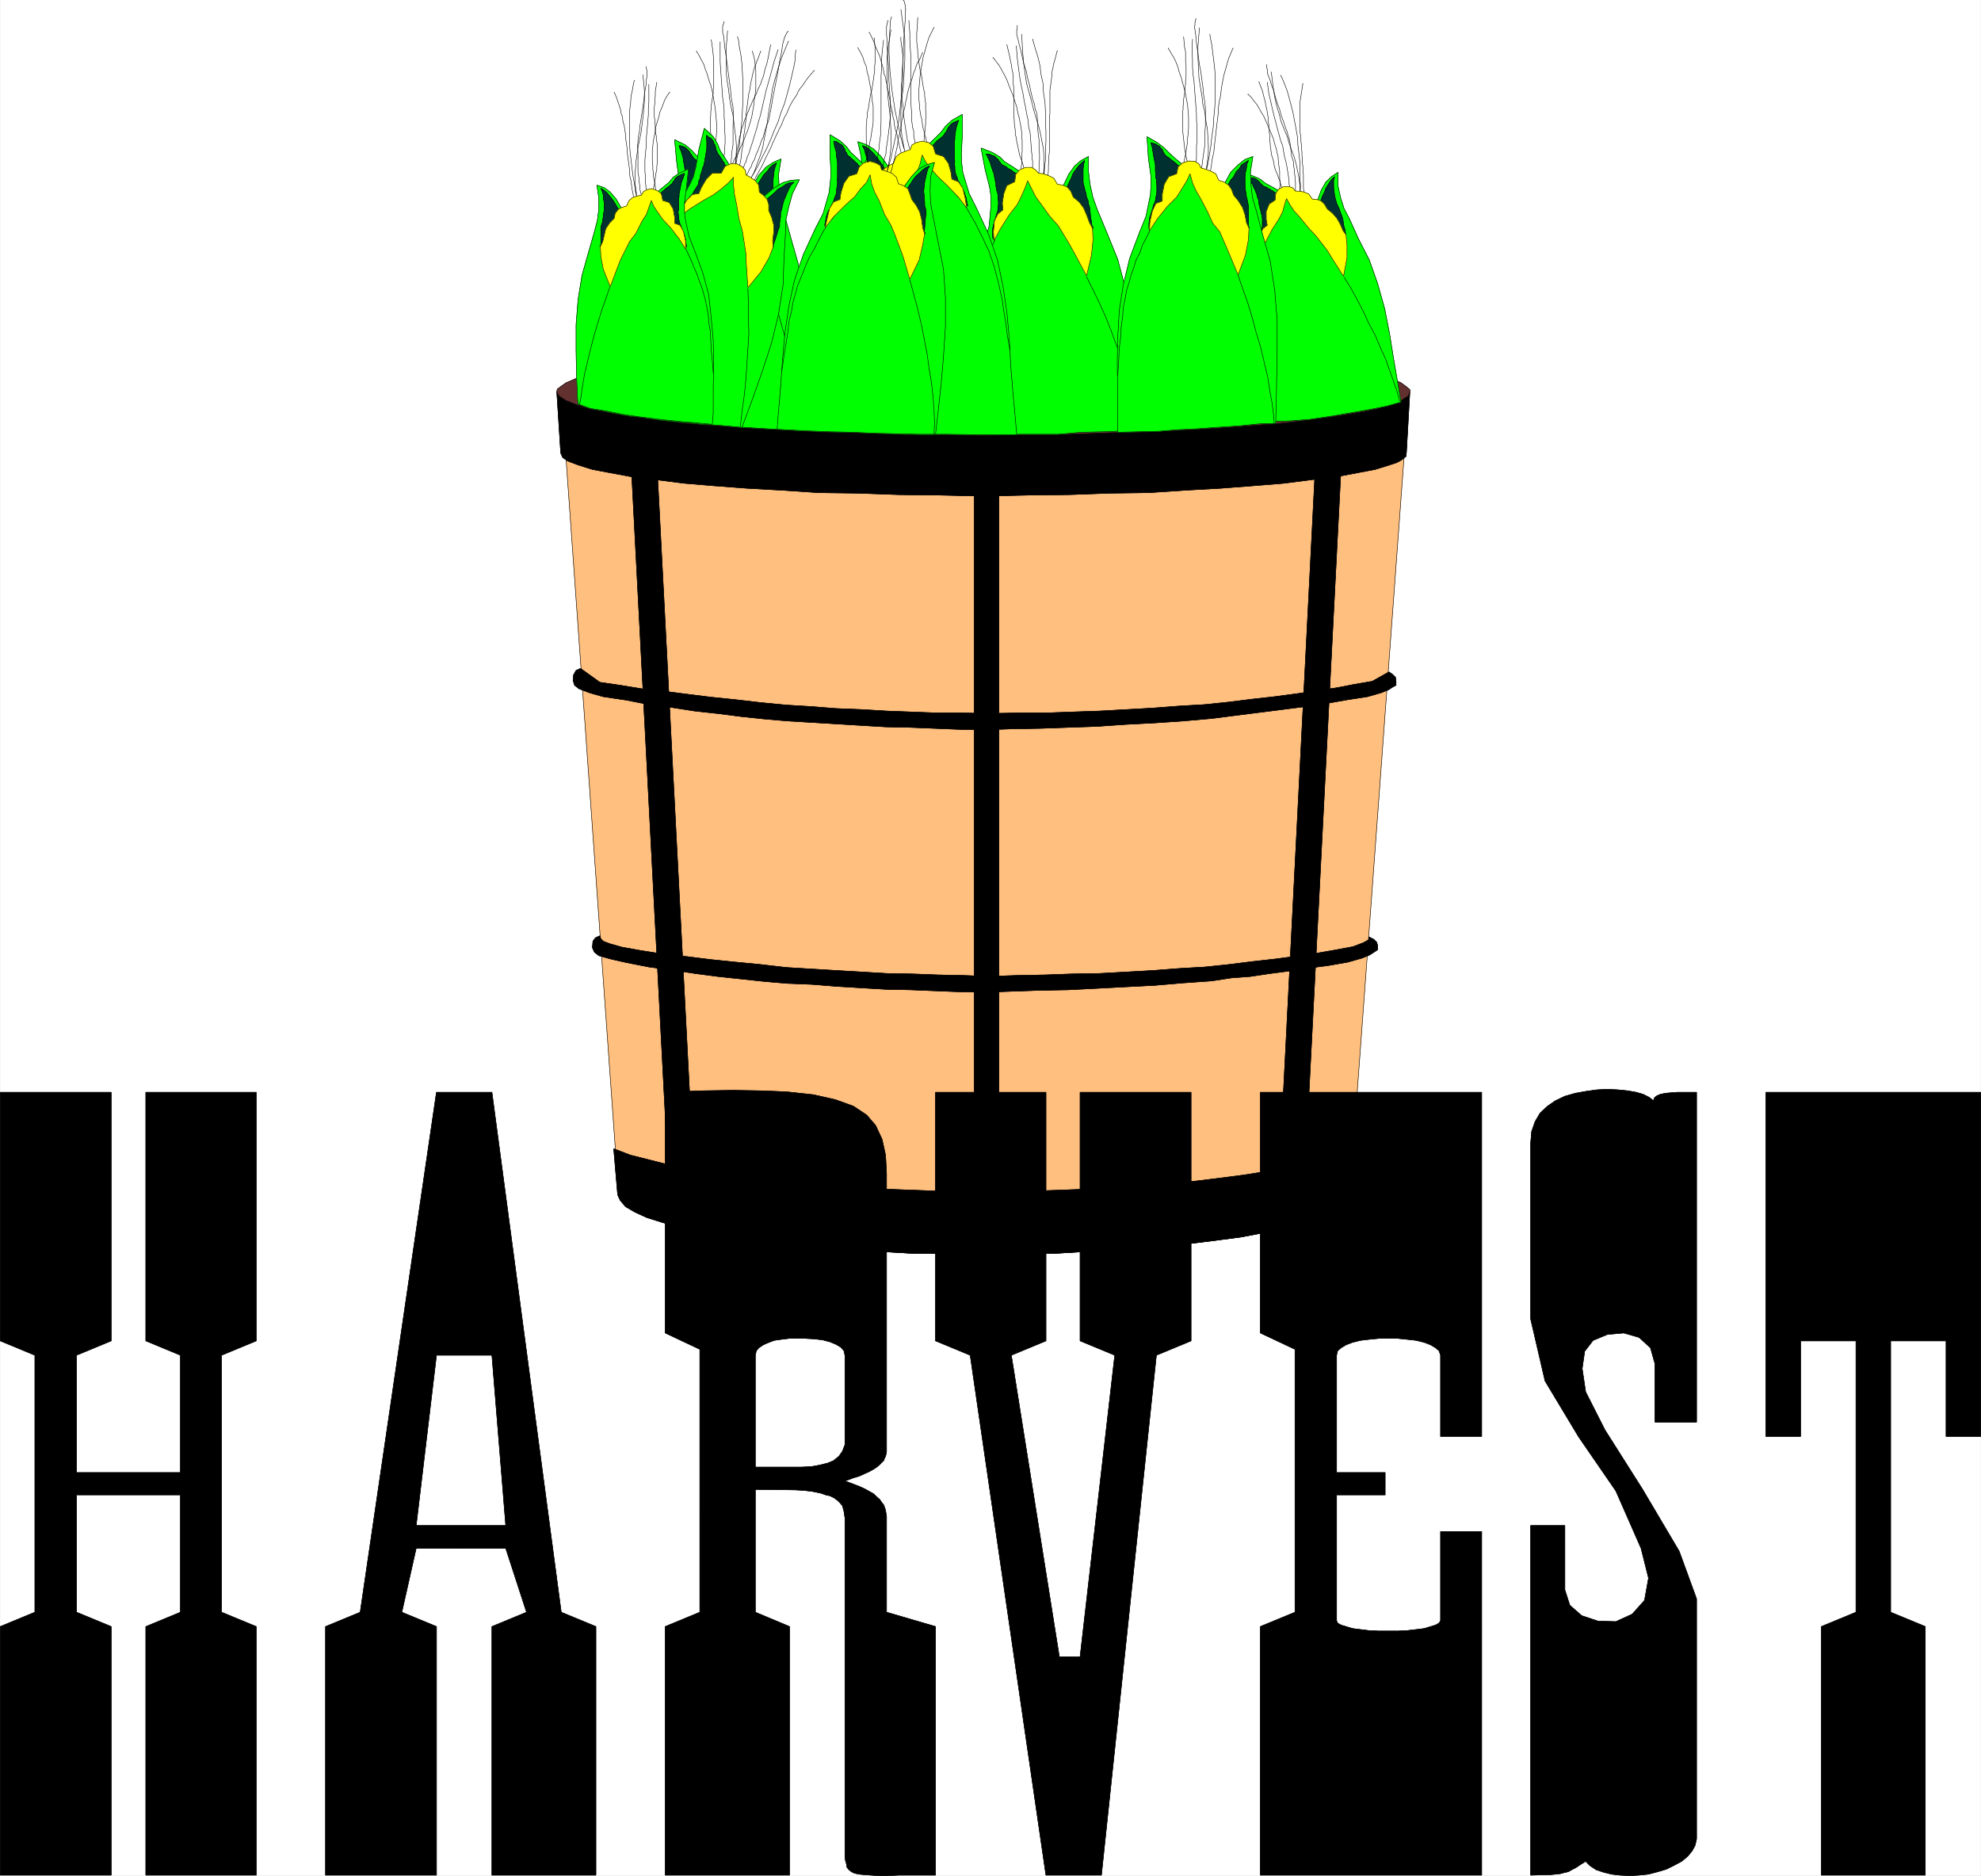 <svg width="3989.356" height="3776.873" viewBox="0 0 2992.017 2832.655" xmlns="http://www.w3.org/2000/svg"><rect x="0" y="0" width="2992.017" height="2832.655" fill="#808080" stroke="none"/><defs><clipPath id="a"><path d="M0 1.32h2992V2834H0Zm0 0"/></clipPath><clipPath id="b"><path d="M0 1.32h2991.277v2832.286H0Zm0 0"/></clipPath><clipPath id="c"><path d="M1360 1.32h17V235h-17zm0 0"/></clipPath></defs><g clip-path="url(#a)" transform="translate(.37 -1.32)"><path style="fill:#fff;fill-opacity:1;fill-rule:nonzero;stroke:none" d="M0 2833.606h2991.277V1.32H0Zm0 0"/></g><g clip-path="url(#b)" transform="translate(.37 -1.32)"><path style="fill:#fff;fill-opacity:1;fill-rule:evenodd;stroke:#fff;stroke-width:.15;stroke-linecap:square;stroke-linejoin:bevel;stroke-miterlimit:10;stroke-opacity:1" d="M0 .5h606.75V575H0Zm0 0" transform="matrix(4.93 0 0 -4.93 0 2836.07)"/></g><path style="fill:#ffbf7f;fill-opacity:1;fill-rule:evenodd;stroke:#ffbf7f;stroke-width:.15;stroke-linecap:square;stroke-linejoin:bevel;stroke-miterlimit:10;stroke-opacity:1" d="m413.35 208.43 18.2 246.6-259.69.16 17.6-246.3.6-1.52 1.82-1.97 2.74-1.67 3.79-1.67 4.7-1.52 5.46-1.66 6.67-1.37 7.13-1.36 8.04-1.07 8.65-1.06 9.1-.91 9.86-.76 10.47-.6 10.62-.61 11.07-.15 11.37-.15 11.23.15 11.07.15 10.47.61 10.47.6 9.7.76 9.41.91 8.49 1.06 8.04 1.07 7.13 1.36 6.68 1.37 5.46 1.66 4.85 1.52 3.79 1.67 2.73 1.67 1.67 1.97zm0 0" transform="matrix(4.93 0 0 -4.93 .37 2834.75)"/><path style="fill:none;stroke:#000;stroke-width:.15;stroke-linecap:square;stroke-linejoin:bevel;stroke-miterlimit:10;stroke-opacity:1" d="m413.35 208.43 18.2 246.6-259.69.16 17.6-246.3.6-1.52 1.82-1.97 2.74-1.67 3.79-1.67 4.7-1.52 5.46-1.66 6.67-1.37 7.13-1.36 8.04-1.07 8.65-1.06 9.1-.91 9.86-.76 10.47-.6 10.62-.61 11.07-.15 11.37-.15 11.23.15 11.07.15 10.47.61 10.47.6 9.7.76 9.41.91 8.49 1.06 8.04 1.07 7.13 1.36 6.68 1.37 5.46 1.66 4.85 1.52 3.79 1.67 2.73 1.67 1.67 1.97zm0 0" transform="matrix(4.93 0 0 -4.93 .37 2834.75)"/><path style="fill:#000;fill-opacity:1;fill-rule:evenodd;stroke:#000;stroke-width:.15;stroke-linecap:square;stroke-linejoin:bevel;stroke-miterlimit:10;stroke-opacity:1" d="M298.37 437.44h7.58V193.57h-7.58zm0 0" transform="matrix(4.93 0 0 -4.93 .37 2834.75)"/><path style="fill:none;stroke:#000;stroke-width:.15;stroke-linecap:square;stroke-linejoin:bevel;stroke-miterlimit:10;stroke-opacity:1" d="M298.37 437.44h7.58V193.57h-7.58zm0 0" transform="matrix(4.93 0 0 -4.93 .37 2834.75)"/><path style="fill:#000;fill-opacity:1;fill-rule:evenodd;stroke:#000;stroke-width:.15;stroke-linecap:square;stroke-linejoin:bevel;stroke-miterlimit:10;stroke-opacity:1" d="M193.1 436.53h7.89l11.52-221.88-3.94.76-3.94.75zm0 0" transform="matrix(4.93 0 0 -4.93 .37 2834.75)"/><path style="fill:none;stroke:#000;stroke-width:.15;stroke-linecap:square;stroke-linejoin:bevel;stroke-miterlimit:10;stroke-opacity:1" d="M193.1 436.53h7.89l11.52-221.88-3.94.76-3.94.75zm0 0" transform="matrix(4.93 0 0 -4.93 .37 2834.75)"/><path style="fill:#000;fill-opacity:1;fill-rule:evenodd;stroke:#000;stroke-width:.15;stroke-linecap:square;stroke-linejoin:bevel;stroke-miterlimit:10;stroke-opacity:1" d="M403.03 434.71h7.89l-11.22-218.7-7.89-1.21zm0 0" transform="matrix(4.93 0 0 -4.93 .37 2834.75)"/><path style="fill:none;stroke:#000;stroke-width:.15;stroke-linecap:square;stroke-linejoin:bevel;stroke-miterlimit:10;stroke-opacity:1" d="M403.03 434.71h7.89l-11.22-218.7-7.89-1.21zm0 0" transform="matrix(4.93 0 0 -4.93 .37 2834.75)"/><path style="fill:#000;fill-opacity:1;fill-rule:evenodd;stroke:#000;stroke-width:.15;stroke-linecap:square;stroke-linejoin:bevel;stroke-miterlimit:10;stroke-opacity:1" d="m413.96 208.73.91 14.41-4.25-1.67-5.16-1.67-5.46-1.36-5.92-1.21-6.37-1.07-6.67-1.06-6.98-.91-7.43-.91-7.43-.75-7.89-.61-7.89-.61-8.19-.45-8.34-.31-8.19-.3-17.3-.3-8.04.15-8.19.15-8.19.3-8.04.31-7.89.45-7.73.46-7.74.6-7.58.76-6.98.76-7.28.91-6.68 1.06-6.52 1.21-6.07 1.22-5.91 1.51-5.46 1.37-5.16 1.97 1.21-14.1.76-1.67 1.67-1.97 2.88-1.67 3.64-1.67 4.86-1.52 5.61-1.66 6.37-1.37 7.28-1.36 7.89-1.07 8.65-1.06 9.25-.91 9.86-.76 10.31-.6 10.62-.61 11.23-.15 11.37-.15 11.23.15 11.07.15 10.47.61 10.46.6 9.71.76 9.25.91 8.65 1.06 8.04 1.07 7.13 1.36 6.52 1.37 5.61 1.66 4.71 1.52 3.79 1.67 2.73 1.67 1.97 1.67zm0 0" transform="matrix(4.93 0 0 -4.93 .37 2834.75)"/><path style="fill:none;stroke:#000;stroke-width:.15;stroke-linecap:square;stroke-linejoin:bevel;stroke-miterlimit:10;stroke-opacity:1" d="m413.96 208.73.91 14.41-4.25-1.67-5.16-1.67-5.46-1.36-5.92-1.21-6.37-1.07-6.67-1.06-6.98-.91-7.43-.91-7.43-.75-7.89-.61-7.89-.61-8.19-.45-8.34-.31-8.19-.3-17.3-.3-8.04.15-8.19.15-8.19.3-8.04.31-7.89.45-7.73.46-7.74.6-7.58.76-6.98.76-7.28.91-6.68 1.06-6.52 1.21-6.07 1.22-5.91 1.51-5.46 1.37-5.16 1.97 1.21-14.1.76-1.67 1.67-1.97 2.88-1.67 3.64-1.67 4.86-1.52 5.61-1.66 6.37-1.37 7.28-1.36 7.89-1.07 8.65-1.06 9.25-.91 9.86-.76 10.31-.6 10.62-.61 11.23-.15 11.37-.15 11.23.15 11.07.15 10.47.61 10.46.6 9.71.76 9.25.91 8.65 1.06 8.04 1.07 7.13 1.36 6.52 1.37 5.61 1.66 4.71 1.52 3.79 1.67 2.73 1.67 1.97 1.67zm0 0" transform="matrix(4.93 0 0 -4.93 .37 2834.75)"/><path style="fill:#000;fill-opacity:1;fill-rule:evenodd;stroke:#000;stroke-width:.15;stroke-linecap:square;stroke-linejoin:bevel;stroke-miterlimit:10;stroke-opacity:1" d="m431.85 455.03-1.06-18.65-.15-1.21-1.36-1.07-1.37-.75-2.27-.76-4.4-1.37-5.62-1.06-6.37-1.21-7.73-.91-8.19-1.06-9.41-.76-9.86-.76-10.92-.61-11.22-.75-11.99-.16-12.44-.45-12.89-.15-13.2-.31-13.19.31-12.9.15-12.59.45-11.98.16-11.38.75-10.77.61-10.01.76-9.1.76-8.34 1.06-7.59.91-6.52 1.21-5.61 1.06-4.4 1.37-3.19 1.21-1.51 1.06-.61 1.37-1.21 18.8zm0 0" transform="matrix(4.93 0 0 -4.93 .37 2834.75)"/><path style="fill:none;stroke:#000;stroke-width:.15;stroke-linecap:square;stroke-linejoin:bevel;stroke-miterlimit:10;stroke-opacity:1" d="m431.85 455.03-1.06-18.65-.15-1.21-1.36-1.07-1.37-.75-2.27-.76-4.4-1.37-5.62-1.06-6.37-1.21-7.73-.91-8.19-1.06-9.41-.76-9.86-.76-10.92-.61-11.22-.75-11.99-.16-12.44-.45-12.89-.15-13.2-.31-13.19.31-12.9.15-12.59.45-11.98.16-11.38.75-10.77.61-10.01.76-9.1.76-8.34 1.06-7.59.91-6.52 1.21-5.61 1.06-4.4 1.37-3.19 1.21-1.51 1.06-.61 1.37-1.21 18.8zm0 0" transform="matrix(4.93 0 0 -4.93 .37 2834.75)"/><path style="fill:#000;fill-opacity:1;fill-rule:evenodd;stroke:#000;stroke-width:.15;stroke-linecap:square;stroke-linejoin:bevel;stroke-miterlimit:10;stroke-opacity:1" d="m425.48 369.19 1.07-.76.91-.91.15-1.21v-1.21l-.91-.46-1.37-.91-2.27-.91-4.25-1.21-5.92-.91-6.06-1.06-5.77-.91-6.07-.76-5.91-.76-6.07-.76-5.91-.75-5.92-.76-8.65-.76-8.95-.61-8.79-.45-8.8-.61-8.8-.3-8.8-.31-8.64-.15-8.35-.3-7.58.15-7.43.3-7.59.31-7.43.15-7.59.45-7.58.46-7.43.45-7.74.46-6.98.61-7.13.75-7.12.91-6.98.76-6.83 1.06-7.13.91-6.98 1.37-7.12 1.06-4.25 1.21-3.19 1.22-1.36 1.06-.46 1.51.15 1.67.76 1.37 1.37.6 5.91-4.24 6.22-.91 6.53-1.06 6.82-.76 7.13-.91 7.28-.91 7.43-.76 7.89-.91 7.89-.76 7.58-.45 7.59-.61 7.73-.3 7.74-.46 15.78-.6h7.88l7.59-.16 8.64.16h8.65l8.19.3 8.65.3 8.34.46 8.04.45 7.89.61 7.89.45 7.28.76 7.28.91 6.82.76 6.83.91 6.22.91 6.07.91 5.46 1.06 5.31.91zm0 0" transform="matrix(4.93 0 0 -4.93 .37 2834.75)"/><path style="fill:none;stroke:#000;stroke-width:.15;stroke-linecap:square;stroke-linejoin:bevel;stroke-miterlimit:10;stroke-opacity:1" d="m425.48 369.19 1.07-.76.91-.91.15-1.21v-1.21l-.91-.46-1.37-.91-2.27-.91-4.25-1.21-5.92-.91-6.06-1.06-5.77-.91-6.07-.76-5.91-.76-6.07-.76-5.91-.75-5.92-.76-8.65-.76-8.95-.61-8.79-.45-8.8-.61-8.8-.3-8.8-.31-8.64-.15-8.35-.3-7.58.15-7.43.3-7.59.31-7.43.15-7.59.45-7.58.46-7.43.45-7.74.46-6.98.61-7.13.75-7.12.91-6.98.76-6.83 1.06-7.13.91-6.98 1.37-7.12 1.06-4.25 1.21-3.19 1.22-1.36 1.06-.46 1.51.15 1.67.76 1.37 1.37.6 5.91-4.24 6.22-.91 6.53-1.06 6.82-.76 7.13-.91 7.28-.91 7.43-.76 7.89-.91 7.89-.76 7.58-.45 7.59-.61 7.73-.3 7.74-.46 15.78-.6h7.88l7.59-.16 8.64.16h8.65l8.19.3 8.65.3 8.34.46 8.04.45 7.89.61 7.89.45 7.28.76 7.28.91 6.82.76 6.83.91 6.22.91 6.07.91 5.46 1.06 5.31.91zm0 0" transform="matrix(4.93 0 0 -4.93 .37 2834.75)"/><path style="fill:#000;fill-opacity:1;fill-rule:evenodd;stroke:#000;stroke-width:.15;stroke-linecap:square;stroke-linejoin:bevel;stroke-miterlimit:10;stroke-opacity:1" d="m419.26 288.05 1.52-.75.91-.91.3-1.07v-1.21l-.91-.61-1.66-1.06-2.28-.91-4.25-1.21-6.06-1.06-5.77-.76-6.07-.91-5.91-.76-6.07-.91-5.91-.45-5.92-.91-8.65-.61-8.95-.76-8.79-.45-8.8-.46-8.8-.45-8.8-.16-8.64-.3-8.35-.3-7.58.15-7.43.3-7.59.31-7.43.15-7.59.45-7.58.46-7.43.6-7.74.31-6.98.6-7.13.76-7.12.76-6.98.91-6.83 1.06-7.13.91-6.98 1.37-4.7 1.06-3.79 1.06-1.36 1.06-.61 1.37.15 1.97.76 1.06 1.36.61.31-.91.76-.76 1.97-.76 3.79-1.06 5.92-1.06 6.82-1.06 7.13-.76 7.28-.91 7.43-.76 7.89-.76 7.89-.91 7.58-.45 7.59-.46 7.73-.45 7.74-.46 7.89-.15 7.89-.3 7.88-.16 7.59-.3 8.64.3 8.65.16 8.19.3 8.65.15 8.34.46 8.04.45 7.89.61 7.89.45 7.28.76 7.28.91 6.82.76 6.83.91 6.22.91 6.07 1.06 4.85.91 3.19 1.21 1.66.91zm0 0" transform="matrix(4.93 0 0 -4.93 .37 2834.75)"/><path style="fill:none;stroke:#000;stroke-width:.15;stroke-linecap:square;stroke-linejoin:bevel;stroke-miterlimit:10;stroke-opacity:1" d="m419.26 288.05 1.52-.75.91-.91.3-1.07v-1.21l-.91-.61-1.66-1.06-2.28-.91-4.25-1.21-6.06-1.06-5.77-.76-6.07-.91-5.91-.76-6.07-.91-5.91-.45-5.92-.91-8.65-.61-8.95-.76-8.79-.45-8.8-.46-8.8-.45-8.8-.16-8.64-.3-8.35-.3-7.58.15-7.43.3-7.59.31-7.43.15-7.59.45-7.58.46-7.43.6-7.74.31-6.98.6-7.13.76-7.12.76-6.98.91-6.83 1.06-7.13.91-6.98 1.37-4.7 1.06-3.79 1.06-1.36 1.06-.61 1.37.15 1.97.76 1.06 1.36.61.31-.91.76-.76 1.97-.76 3.79-1.06 5.92-1.06 6.82-1.06 7.13-.76 7.28-.91 7.43-.76 7.89-.76 7.89-.91 7.58-.45 7.59-.46 7.73-.45 7.74-.46 7.89-.15 7.89-.3 7.88-.16 7.59-.3 8.64.3 8.65.16 8.19.3 8.65.15 8.34.46 8.04.45 7.89.61 7.89.45 7.28.76 7.28.91 6.82.76 6.83.91 6.22.91 6.07 1.06 4.85.91 3.19 1.21 1.66.91zm0 0" transform="matrix(4.93 0 0 -4.93 .37 2834.75)"/><path style="fill:#633030;fill-opacity:1;fill-rule:evenodd;stroke:#633030;stroke-width:.15;stroke-linecap:square;stroke-linejoin:bevel;stroke-miterlimit:10;stroke-opacity:1" d="M301.4 468.08h13.05l12.89-.31 12.59-.15 11.99-.6 11.52-.46 10.62-.61 10.16-.75 9.26-.91 8.34-.91 7.58-1.07 6.53-1.06 5.61-1.06 4.4-1.06 3.18-1.37 1.67-1.21 1.06-.91v-.76l-.6-1.21-2.13-1.37-3.18-1.21-4.4-1.36-5.46-1.07-6.68-1.06-7.58-1.06-8.34-1.06-9.26-.76-10.16-.76-10.62-.6-11.52-.61-11.99-.3-12.59-.46-12.89-.15-13.05-.15-13.35.15-13.04.15-12.44.46-11.98.3-11.53.61-10.62.6-10.16.76-9.25.76-8.35 1.06-7.73 1.06-6.53 1.06-5.46 1.07-4.4 1.36-3.18 1.21-2.12 1.37-.76 1.21.15.91 1.21.91 1.52 1.06 3.18 1.37 4.4 1.06 5.62 1.06 6.37 1.06 7.73 1.07 8.35.91 9.25.91 10.16.75 10.62.61 11.53.46 11.98.6 12.44.15 13.04.31zm0 0" transform="matrix(4.93 0 0 -4.93 .37 2834.75)"/><path style="fill:none;stroke:#000;stroke-width:.15;stroke-linecap:square;stroke-linejoin:bevel;stroke-miterlimit:10;stroke-opacity:1" d="M301.4 468.08h13.05l12.89-.31 12.59-.15 11.99-.6 11.52-.46 10.62-.61 10.16-.75 9.26-.91 8.34-.91 7.58-1.07 6.53-1.06 5.61-1.06 4.4-1.06 3.18-1.37 1.67-1.21 1.06-.91v-.76l-.6-1.21-2.13-1.37-3.18-1.21-4.4-1.36-5.46-1.07-6.68-1.06-7.58-1.06-8.34-1.06-9.26-.76-10.16-.76-10.62-.6-11.52-.61-11.99-.3-12.59-.46-12.89-.15-13.05-.15-13.35.15-13.04.15-12.44.46-11.98.3-11.53.61-10.62.6-10.16.76-9.25.76-8.35 1.06-7.73 1.06-6.53 1.06-5.46 1.07-4.4 1.36-3.18 1.21-2.12 1.37-.76 1.21.15.91 1.21.91 1.52 1.06 3.18 1.37 4.4 1.06 5.62 1.06 6.37 1.06 7.73 1.07 8.35.91 9.25.91 10.16.75 10.62.61 11.53.46 11.98.6 12.44.15 13.04.31zm0 0" transform="matrix(4.93 0 0 -4.93 .37 2834.75)"/><path style="fill:#0f0;fill-opacity:1;fill-rule:evenodd;stroke:#0f0;stroke-width:.15;stroke-linecap:square;stroke-linejoin:bevel;stroke-miterlimit:10;stroke-opacity:1" d="m300.95 441.84-.91 8.95-.91 8.64-.91 8.19-.31 8.04.16 8.19 1.36 8.19 1.97 8.34 1.52 5.16.61 6.52v2.73l-.46 3.03-1.36 5.31-1.22 6.52 3.49-1.36 2.28-1.37 1.51-1.51 1.98-1.22 8.49-5.61 7.28-.76 1.82 3.79 1.82 2.58 1.97 1.67 2.28 1.21v-4.7l.45-3.79.91-4.09 1.37-3.8 3.03-7.28 3.19-7.88 2.27-8.49 1.67-8.95.91-9.1.76-8.65.61-8.19.76-9.1h-3.95l-7.28-.3-6.82-.15-7.13-.61h-12.29l-5.92-.15zm0 0" transform="matrix(4.93 0 0 -4.93 .37 2834.75)"/><path style="fill:none;stroke:#000;stroke-width:.15;stroke-linecap:square;stroke-linejoin:bevel;stroke-miterlimit:10;stroke-opacity:1" d="m300.95 441.84-.91 8.95-.91 8.64-.91 8.19-.31 8.04.16 8.19 1.36 8.19 1.97 8.34 1.52 5.16.61 6.52v2.73l-.46 3.03-1.36 5.31-1.22 6.52 3.49-1.36 2.28-1.37 1.51-1.51 1.98-1.22 8.49-5.61 7.28-.76 1.82 3.79 1.82 2.58 1.97 1.67 2.28 1.21v-4.7l.45-3.79.91-4.09 1.37-3.8 3.03-7.28 3.19-7.88 2.27-8.49 1.67-8.95.91-9.1.76-8.65.61-8.19.76-9.1h-3.95l-7.28-.3-6.82-.15-7.13-.61h-12.29l-5.92-.15zm0 0" transform="matrix(4.93 0 0 -4.93 .37 2834.75)"/><path style="fill:none;stroke:#000;stroke-width:.15;stroke-linecap:square;stroke-linejoin:bevel;stroke-miterlimit:10;stroke-opacity:1" d="m304.74 501.6-1.06-2.58-.76-2.58-.76-2.12-.76-2.43-.45-2.28-.61-2.42-.45-2.43-.46-2.58-.15-2.42-.15-2.89v-2.57l-.15-3.34.15-3.03v-3.64l.15-3.8.15-4.39v-.16m33.37 34.28 1.97-3.94 1.98-4.1 1.97-4.4 1.67-4.24 1.67-4.55 1.66-4.25 1.52-4.4 1.06-3.94 1.06-3.94.91-3.64.46-3.49v-.15m-36.25 75.83v.45l.15.31v.45l.15.61v1.21l.15.76v2.58l.15 1.06v3.34l-.15 1.82v.75l-.15 1.37-.3 1.52-.31 1.66-.45 1.67-.31 1.67-.6 1.82-.46 1.52-.76 1.82-.6 1.51-.61 1.67-.76 1.52-.76 1.36-.75 1.37-.91 1.21-1.07 1.37v-.15m16.69-37.47.15 1.37.15 1.67v1.51l.15 1.52v1.37l.16 1.36v10.62l.15 1.06v7.13l.15 1.06.15 1.06.15 1.21.15 1.07v1.06l.31 1.21.15 1.06.3 1.06.31 1.07.6 2.27v-.15m-7.58 3.64.3-1.06.61-2.13.76-2.42.6-2.58.31-2.58.6-2.73.16-2.88.45-2.88.15-3.04v-3.03l.15-2.88v-3.03l-.15-2.89v-2.88l-.3-2.73-.3-3.79v1.52l.15 2.88v2.58l-.15 2.73-.46 2.42-.45 2.43-.61 2.43-.76 2.42-.76 2.58-.6 2.43-.76 2.73-.76 2.73-.46 2.88-.45 3.34-.31 3.33-.3 5.62v-.16" transform="matrix(4.93 0 0 -4.93 .37 2834.75)"/><path style="fill:none;stroke:#000;stroke-width:.15;stroke-linecap:square;stroke-linejoin:bevel;stroke-miterlimit:10;stroke-opacity:1" d="m313.84 522.52-.45 1.82-.46 1.52-.61 1.52-.3 1.51-.3 1.37-.31 1.36-.15 1.22-.3 1.06v1.21l-.15 1.06-.15 1.07v1.06l-.16 1.06v8.8l-.15 1.06v2.27l-.15 1.22-.3 1.36-.15 1.21-.31 1.37-.3 1.52-.76 3.18v-.15m7.28-40.65.15.15.16.31v.45l.15.46v.76l.15.45v2.58l-.15.45v1.07l-.15 1.06-.16 2.12-.15 1.97-.15 1.97-.46 1.82-.15 1.98-.45 1.97-.31 1.97-.45 1.97-.3 1.97-.46 2.13-.45 2.12-.31 2.27-.3 2.28-.3 2.43-.31 3.79v-.15m6.83-40.2v.61l.15 1.37v2.27l.15 1.06v1.97l-.15 1.07v3.18l-.15 1.06-.15 1.22-.15 1.36v1.52l-.16 2.58-.15.6-.45 1.06-.15 1.37-.61 1.67-.46 1.97-.45 2.12-.61 2.28-.45 2.27-.76 2.28-.46 2.12-.45 1.97-.46 1.67-.3 1.37-.3 1.06-.16.6v1.52l.16.15v1.22-.16" transform="matrix(4.93 0 0 -4.93 .37 2834.75)"/><path style="fill:#003030;fill-opacity:1;fill-rule:evenodd;stroke:#003030;stroke-width:.15;stroke-linecap:square;stroke-linejoin:bevel;stroke-miterlimit:10;stroke-opacity:1" d="m334.62 504.63-.3 2.27-.3 1.82-.16 1.67-.15 1.21-.3.91-.15 1.07-.46 1.06-.15 1.06-.3.91-.31 1.21-.3 1.37v4.09l.15 1.37.31 1.21-.91-.76-.91-.91-.91-1.21-.76-1.06-.61-1.52-.61-1.21-1.06-2.43 1.06-1.67 2.28-2.12 2.43-3.94 1.21-3.19 1.36-.3zm0 0" transform="matrix(4.93 0 0 -4.93 .37 2834.75)"/><path style="fill:none;stroke:#000;stroke-width:.15;stroke-linecap:square;stroke-linejoin:bevel;stroke-miterlimit:10;stroke-opacity:1" d="m334.62 504.63-.3 2.27-.3 1.82-.16 1.67-.15 1.21-.3.91-.15 1.07-.46 1.06-.15 1.06-.3.91-.31 1.21-.3 1.37v4.09l.15 1.37.31 1.21-.91-.76-.91-.91-.91-1.21-.76-1.06-.61-1.52-.61-1.21-1.06-2.43 1.06-1.67 2.28-2.12 2.43-3.94 1.21-3.19 1.36-.3zm0 0" transform="matrix(4.93 0 0 -4.93 .37 2834.75)"/><path style="fill:#003030;fill-opacity:1;fill-rule:evenodd;stroke:#003030;stroke-width:.15;stroke-linecap:square;stroke-linejoin:bevel;stroke-miterlimit:10;stroke-opacity:1" d="m313.23 520.1-.45.45-.46.31-.91.91-.3.15-.45.3-.31.15-.3.31-.46.3-.3.15-.3.15-.46.31-.3.3-.61.3-.3.15-.3.16-.31.3-.3.3-.15.31-.31.3-.15.3-.15.31-.45.15-.16.3-.3.3-.3.16-.46.15-.45.15-.46.3h-1.06l.3-.45.46-1.06.45-.91.31-1.07.3-.91.3-.91.31-.75.15-.91.15-.76.15-.76.15-.76v-.61l.16-.6v-.46l.15-.45.15-.46.15-.6v-1.22l.15-.91v-.91l-.15-.91v-.6l-.15-.76-.3-.76-.16-.61-.15-.6-.3-.61-.15-.76-.15-.61-.16-.75-.15-.76v-1.22l.15-1.66v.3l.16.15v.15l.15.16.15.15.15.3.15.15.15.15.16.15.15.31.45.45v.15l6.37 11.83v.16l.15.15v.45l.16.31.15.3.15.15v.3l.15.31v.15l.15.3v.31l.15.15zm0 0" transform="matrix(4.93 0 0 -4.93 .37 2834.75)"/><path style="fill:none;stroke:#000;stroke-width:.15;stroke-linecap:square;stroke-linejoin:bevel;stroke-miterlimit:10;stroke-opacity:1" d="m313.23 520.1-.45.45-.46.31-.91.91-.3.15-.45.3-.31.15-.3.31-.46.3-.3.15-.3.15-.46.31-.3.3-.61.3-.3.15-.3.16-.31.3-.3.3-.15.31-.31.3-.15.3-.15.31-.45.15-.16.3-.3.3-.3.16-.46.15-.45.15-.46.3h-1.06l.3-.45.46-1.06.45-.91.31-1.07.3-.91.3-.91.31-.75.15-.91.15-.76.15-.76.15-.76v-.61l.16-.6v-.46l.15-.45.15-.46.15-.6v-1.22l.15-.91v-.91l-.15-.91v-.6l-.15-.76-.3-.76-.16-.61-.15-.6-.3-.61-.15-.76-.15-.61-.16-.75-.15-.76v-1.22l.15-1.66v.3l.16.15v.15l.15.16.15.15.15.3.15.15.15.15.16.15.15.31.45.45v.15l6.37 11.83v.16l.15.15v.45l.16.31.15.3.15.15v.3l.15.31v.15l.15.3v.31l.15.15zm0 0" transform="matrix(4.93 0 0 -4.93 .37 2834.75)"/><path style="fill:#ff0;fill-opacity:1;fill-rule:evenodd;stroke:#ff0;stroke-width:.15;stroke-linecap:square;stroke-linejoin:bevel;stroke-miterlimit:10;stroke-opacity:1" d="m304.44 501.29-.15 2.73.3 3.34 1.06 2.12 1.52 1.21-.15 2.13.45 2.88.91 2.43 2.43 1.21.3 2.27 1.21 1.37 1.82.76h1.83l1.21-.76.91-1.06 1.52-.15 1.66-.61 1.52-.76 1.06-1.82 1.67-.3 1.37-.61 1.06-1.21.76-1.82 1.82-1.52 1.36-1.82.91-2.12.91-2.43.91-1.67.15-3.48-.45-4.71-1.52-6.37-3.33 6.22-1.67 3.04-1.98 3.33-1.66 2.73-2.58 2.88-2.73 3.79-1.67 2.28-1.21 2.43-1.22 2.42-.76-2.12-1.21-2.73-1.21-2.43-2.58-3.33-2.58-4.1zm0 0" transform="matrix(4.93 0 0 -4.93 .37 2834.75)"/><path style="fill:none;stroke:#000;stroke-width:.15;stroke-linecap:square;stroke-linejoin:bevel;stroke-miterlimit:10;stroke-opacity:1" d="m304.44 501.29-.15 2.73.3 3.34 1.06 2.12 1.52 1.21-.15 2.13.45 2.88.91 2.43 2.43 1.21.3 2.27 1.21 1.37 1.82.76h1.83l1.21-.76.91-1.06 1.52-.15 1.66-.61 1.52-.76 1.06-1.82 1.67-.3 1.37-.61 1.06-1.21.76-1.82 1.82-1.52 1.36-1.82.91-2.12.91-2.43.91-1.67.15-3.48-.45-4.71-1.52-6.37-3.33 6.22-1.67 3.04-1.98 3.33-1.66 2.73-2.58 2.88-2.73 3.79-1.67 2.28-1.21 2.43-1.22 2.42-.76-2.12-1.21-2.73-1.21-2.43-2.58-3.33-2.58-4.1zm57.79 21.99v.15l.15.31v.3l.15.46v.45l.15.61.16.76.15.6.15.91.15.76.15 1.06.15.91.16 1.06v1.07l.15 1.06.15 1.97v3.64l-.15 1.67-.15 1.82-.31 1.67-.3 1.66-.46 1.82-.45 1.67-.46 1.67-.6 1.67-.46 1.67-.6 1.51-.61 1.22-.76 1.21-.91 1.67v-.15m12.74-39.13.15 1.51.31 1.52.15 1.52.3 1.51.31 1.37.15 1.52.15 1.36.15 1.37.15 1.21.15 1.36.16 1.37.15 1.21.15 1.22.15 1.21v1.36l.15 1.22.15 1.06.31 1.21.15 1.06.15 1.22.15 1.06.15 1.06.31 1.21.15 1.07.3 1.06.31 1.06.3 1.06.3 1.06.31 1.06.45 1.07.91 2.12v-.15m-7.13 4.4.15-1.07.46-2.27.3-2.43.31-2.42.3-2.73.15-2.73v-5.92l-.15-2.88-.3-3.03-.16-2.89-.45-3.03-.3-2.88-.46-2.88-.45-2.58-.91-3.94.3 1.51.45 2.88.31 2.73v2.58l-.15 2.58-.16 2.43-.45 2.42-.3 2.58-.61 2.43-.3 2.58-.46 2.73-.45 2.88-.16 3.03-.15 3.19v3.33l.46 5.77v-.15" transform="matrix(4.93 0 0 -4.93 .37 2834.75)"/><path style="fill:none;stroke:#000;stroke-width:.15;stroke-linecap:square;stroke-linejoin:bevel;stroke-miterlimit:10;stroke-opacity:1" d="m363.9 524.65-.46 1.67-.3 1.66-.3 1.67-.16 1.37-.15 1.51-.15 1.22-.15 1.36v5.46l.15 1.06v.91l.15 1.07v.91l.15.91.16 1.06.15.91v.91l.15 1.06v1.06l.15 1.06v3.49l-.15 1.21v2.89l-.3 1.36-.31 3.34v-.15m2.89-41.26.15.15.15.46.15.3.15.46v.3l.15.46v.45l.16.46v.45l.15.46v3.79l.15 2.12v3.94l-.15 1.98v1.97l-.15 1.97-.16 1.97-.15 1.97-.15 1.97-.15 2.13-.3 2.12-.16 2.28v2.27l-.15 2.43.15 3.79v-.15m2.43-40.65.15.76.31 1.21.15 1.22.15 1.06.15 1.06.3 2.12.16.91v4.25l.15 1.36v5.92l-.15 1.06-.16 1.37-.3 1.82-.15 1.97-.3 2.12-.31 2.43-.45 2.27-.31 2.43-.3 2.12-.3 1.97-.15 1.82-.16 1.37-.15 1.06-.15.61v.6l.15.16v.91l.15.3v.45l.16.16v.3-.15" transform="matrix(4.93 0 0 -4.93 .37 2834.75)"/><path style="fill:#0f0;fill-opacity:1;fill-rule:evenodd;stroke:#0f0;stroke-width:.15;stroke-linecap:square;stroke-linejoin:bevel;stroke-miterlimit:10;stroke-opacity:1" d="m387.41 446.09-1.52 7.58-1.51 7.28-1.22 7.13-.76 6.97-.3 6.98.46 7.28 1.06 7.43 1.06 4.55.15 5.76-.3 2.28-.61 2.43-1.36 4.7-1.52 5.46 3.03-.91 1.97-.91 1.52-1.22 1.97-1.06 7.59-4.24 6.37-.16 1.21 3.34 1.37 2.43 1.67 1.67 2.12 1.36v-4.25l.76-3.48 1.06-3.34 1.67-3.19 2.73-6.06 3.34-6.52 2.57-7.28 2.13-7.59 1.52-7.73 1.21-7.58 1.21-6.98 1.06-6.37-4.24-1.21-5.31-1.07-6.07-1.06-6.22-1.06-6.22-.91-5.76-.45-4.7-.16zm0 0" transform="matrix(4.93 0 0 -4.93 .37 2834.75)"/><path style="fill:none;stroke:#000;stroke-width:.15;stroke-linecap:square;stroke-linejoin:bevel;stroke-miterlimit:10;stroke-opacity:1" d="m387.41 446.09-1.52 7.58-1.51 7.28-1.22 7.13-.76 6.97-.3 6.98.46 7.28 1.06 7.43 1.06 4.55.15 5.76-.3 2.28-.61 2.43-1.36 4.7-1.52 5.46 3.03-.91 1.97-.91 1.52-1.22 1.97-1.06 7.59-4.24 6.37-.16 1.21 3.34 1.37 2.43 1.67 1.67 2.12 1.36v-4.25l.76-3.48 1.06-3.34 1.67-3.19 2.73-6.06 3.34-6.52 2.57-7.28 2.13-7.59 1.52-7.73 1.21-7.58 1.21-6.98 1.06-6.37-4.24-1.21-5.31-1.07-6.07-1.06-6.22-1.06-6.22-.91-5.76-.45-4.7-.16zm0 0" transform="matrix(4.93 0 0 -4.93 .37 2834.75)"/><path style="fill:none;stroke:#000;stroke-width:.15;stroke-linecap:square;stroke-linejoin:bevel;stroke-miterlimit:10;stroke-opacity:1" d="m386.5 497.96-.61-2.28-.45-2.27-.61-1.98-.45-2.12-.31-1.97-.45-2.12v-2.13l-.46-2.27.15-2.13v-2.42l.16-2.43.15-2.73.3-2.73.3-3.18.31-3.19.6-3.79v-.15m26.55 32 2.12-3.34 1.82-3.33 1.98-3.8 1.66-3.64 1.98-3.64 1.51-3.64 1.67-3.64 1.22-3.48 1.21-3.34 1.06-3.03.76-2.89v-.15m-36.71 63.25v2.12l.15.45v1.37l-.15.76v2.58l-.15 1.06-.15.91-.15 1.67v.6l-.31 1.22-.3 1.36-.46 1.37-.3 1.36-.61 1.52-.6 1.36-.61 1.52-.61 1.36-.6 1.37-.76 1.21-.76 1.37-.61 1.06-.91 1.06-.76 1.06-1.06 1.06v-.15m17.14-31.24v1.36l-.15 1.52v3.79l-.15 1.22v1.21l-.15 1.06v1.21l-.15 1.07v1.21l-.16 1.21v.91l-.15 1.22v.91l-.15 1.06-.15 1.06v8.8l.15 1.06.15.91.15 1.06.16.91.3 1.97v-.15m-6.83 2.58.46-.91.76-1.82.76-1.97.6-2.13.61-2.27.61-2.43.45-2.43.46-2.42.45-2.58.15-2.58.31-2.58.3-2.73v-4.85l.15-2.43-.15-3.49v3.95l-.3 2.27-.46 2.28-.45 2.12-.61 2.12-.76 1.98-.76 2.12-.6 2.12-.91 2.13-.91 2.27-.61 2.43-.76 2.42-.61 2.73-.45 2.89-.61 4.85v-.15" transform="matrix(4.93 0 0 -4.93 .37 2834.75)"/><path style="fill:none;stroke:#000;stroke-width:.15;stroke-linecap:square;stroke-linejoin:bevel;stroke-miterlimit:10;stroke-opacity:1" d="m393.02 516.76-.6 1.37-.46 1.51-.45 1.22-.46 1.21-.45 1.06-.31 1.21-.15 1.07-.3 1.06-.31.91-.15.91-.15 1.06-.15.91v.76l-.15.76v1.82l-.15.75v.91l-.16.76v.91l-.15.91v.91l-.15.91-.15.91-.15 1.06-.31 1.07-.15 1.06-.3 1.06-.31 1.21-.3 1.22-1.06 2.73v-.16m9.25-34.73v.76l.15.46v1.82l-.15.45v1.37l-.15.45v.46l-.15.91-.3 1.82-.31 1.66-.45 1.67-.31 1.67-.3 1.82-.61 1.52-.45 1.67-.46 1.66-.45 1.82-.46 1.67-.45 1.82-.46 1.97-.45 1.98-.46 1.97-.45 3.33v-.15m8.64-34.27v3.79l-.15.91v.91l-.15.91v.76l-.15.91-.15.91v.91l-.31.91-.3 1.06-.15 1.21-.15 1.37-.31 2.27h-.15v.46l-.3.75-.3 1.22-.61 1.51-.46 1.52-.75 1.97-.46 1.82-.76 1.97-.6 1.98-.46 1.82-.61 1.51-.45 1.52-.46 1.21-.3.76-.15.61v1.06l-.15.15v1.21-.15" transform="matrix(4.93 0 0 -4.93 .37 2834.75)"/><path style="fill:#003030;fill-opacity:1;fill-rule:evenodd;stroke:#003030;stroke-width:.15;stroke-linecap:square;stroke-linejoin:bevel;stroke-miterlimit:10;stroke-opacity:1" d="m412.29 502.66-.31 1.97-.45 1.51-.15 1.37-.31 1.21-.3.76-.3.76-.31.91-.45.91-.31.76-.3 1.06-.3 1.21-.15 1.22-.16 1.21v2.27l.31 1.07-.76-.61-.76-1.06-.61-.91-.6-1.06-.46-1.22-.6-1.21-.76-2.12 1.21-1.52 2.12-1.67 2.28-3.34 1.21-2.57 1.22-.16zm0 0" transform="matrix(4.93 0 0 -4.93 .37 2834.75)"/><path style="fill:none;stroke:#000;stroke-width:.15;stroke-linecap:square;stroke-linejoin:bevel;stroke-miterlimit:10;stroke-opacity:1" d="m412.29 502.66-.31 1.97-.45 1.51-.15 1.37-.31 1.21-.3.76-.3.76-.31.91-.45.91-.31.76-.3 1.06-.3 1.21-.15 1.22-.16 1.21v2.27l.31 1.07-.76-.61-.76-1.06-.61-.91-.6-1.06-.46-1.22-.6-1.21-.76-2.12 1.21-1.52 2.12-1.67 2.28-3.34 1.21-2.57 1.22-.16zm0 0" transform="matrix(4.93 0 0 -4.93 .37 2834.75)"/><path style="fill:#003030;fill-opacity:1;fill-rule:evenodd;stroke:#003030;stroke-width:.15;stroke-linecap:square;stroke-linejoin:bevel;stroke-miterlimit:10;stroke-opacity:1" d="m392.72 514.49-.3.15-.16.3-.45.15-.3.31-.31.15-.3.15-.3.3-.31.15-.3.31-.3.15-.31.15-.3.15-.3.31h-.46l-.15.3-.61.3h-.15l-.46.15-.15.31-.3.15-.3.3-.16.15-.15.31-.3.15-.15.3-.31.15-.3.31-.3.15-.31.15-.6.15h-.46l-.76.15.31-.45.3-.91.61-.76.3-.76.46-.91.3-.76.3-.75.15-.76.31-.76.15-.61v-.6l.15-.61.15-.3v-.46l.15-.45.16-.46v-.45l.3-.91.15-.91v-2.73l-.3-1.22-.15-.6-.16-.61v-.45l-.3-1.22v-.76l.3-2.42v.3l.16.15v.15l.15.31.15.15.15.15.15.15.15.15v.31l.16.15.15.15v.15l.15.15 4.55 10.62v.15l.15.15v.15l.15.16v.45l.16.3v.46l.15.15v.3l.15.16zm0 0" transform="matrix(4.93 0 0 -4.93 .37 2834.75)"/><path style="fill:none;stroke:#000;stroke-width:.15;stroke-linecap:square;stroke-linejoin:bevel;stroke-miterlimit:10;stroke-opacity:1" d="m392.72 514.49-.3.15-.16.3-.45.15-.3.31-.31.15-.3.15-.3.3-.31.15-.3.31-.3.15-.31.15-.3.15-.3.31h-.46l-.15.3-.61.3h-.15l-.46.15-.15.31-.3.15-.3.3-.16.15-.15.31-.3.15-.15.3-.31.15-.3.31-.3.15-.31.15-.6.15h-.46l-.76.15.31-.45.3-.91.61-.76.3-.76.46-.91.3-.76.3-.75.15-.76.31-.76.15-.61v-.6l.15-.61.15-.3v-.46l.15-.45.16-.46v-.45l.3-.91.15-.91v-2.73l-.3-1.22-.15-.6-.16-.61v-.45l-.3-1.22v-.76l.3-2.42v.3l.16.15v.15l.15.31.15.15.15.15.15.15.15.15v.31l.16.15.15.15v.15l.15.15 4.55 10.62v.15l.15.15v.15l.15.16v.45l.16.3v.46l.15.15v.3l.15.16zm0 0" transform="matrix(4.93 0 0 -4.93 .37 2834.75)"/><path style="fill:#ff0;fill-opacity:1;fill-rule:evenodd;stroke:#ff0;stroke-width:.15;stroke-linecap:square;stroke-linejoin:bevel;stroke-miterlimit:10;stroke-opacity:1" d="m386.35 497.5-.31 2.58v2.88l.76 1.97 1.37 1.06-.31 1.82v2.43l.92 2.27 1.82 1.22.15 1.97.91 1.36 1.51.76h1.67l1.06-.3.91-1.06h1.22l1.51-.31 1.37-.6 1.06-1.52 1.52-.15 1.21-.46 1.06-1.06.76-1.36 1.52-1.22 1.36-1.51 1.07-1.82.91-2.13.91-1.21.3-3.03v-4.1l-1.06-5.61-3.19 5.01-1.67 2.73-1.97 2.58-1.67 2.12-2.27 2.42-2.58 3.19-1.67 1.82-1.36 1.97-1.07 1.97-.6-1.82-.61-2.27-1.21-2.28-1.97-3.03-1.98-3.79zm0 0" transform="matrix(4.93 0 0 -4.93 .37 2834.75)"/><path style="fill:none;stroke:#000;stroke-width:.15;stroke-linecap:square;stroke-linejoin:bevel;stroke-miterlimit:10;stroke-opacity:1" d="m386.35 497.5-.31 2.58v2.88l.76 1.97 1.37 1.06-.31 1.82v2.43l.92 2.27 1.82 1.22.15 1.97.91 1.36 1.51.76h1.67l1.06-.3.91-1.06h1.22l1.51-.31 1.37-.6 1.06-1.52 1.52-.15 1.21-.46 1.06-1.06.76-1.36 1.52-1.22 1.36-1.51 1.07-1.82.91-2.13.91-1.21.3-3.03v-4.1l-1.06-5.61-3.19 5.01-1.67 2.73-1.97 2.58-1.67 2.12-2.27 2.42-2.58 3.19-1.67 1.82-1.36 1.97-1.07 1.97-.6-1.82-.61-2.27-1.21-2.28-1.97-3.03-1.98-3.79zm0 0" transform="matrix(4.93 0 0 -4.93 .37 2834.75)"/><path style="fill:#0f0;fill-opacity:1;fill-rule:evenodd;stroke:#0f0;stroke-width:.15;stroke-linecap:square;stroke-linejoin:bevel;stroke-miterlimit:10;stroke-opacity:1" d="M197.65 447v23.81l.61 8.04 1.06 8.03 2.12 8.04 3.03 8.19 1.98 4.85 1.36 6.53.15 2.73v2.88l-.75 5.46-.61 6.67 3.34-1.67 1.97-1.67 1.51-1.66 1.98-1.52 7.73-6.52 7.28-1.37 1.98 3.49 2.12 2.43 2.27 1.51 2.43 1.07-.76-4.71.15-3.94.46-4.09 1.06-3.95 2.12-7.58 2.28-8.04 1.37-8.79.75-9.1v-9.1l-.15-8.65-.15-8.34-.15-6.98-4.7.31-6.53.3-7.13.45-7.73.76-5.46.31-5.61.45-5.92.61zm0 0" transform="matrix(4.93 0 0 -4.93 .37 2834.75)"/><path style="fill:none;stroke:#000;stroke-width:.15;stroke-linecap:square;stroke-linejoin:bevel;stroke-miterlimit:10;stroke-opacity:1" d="M197.65 447v23.81l.61 8.04 1.06 8.03 2.12 8.04 3.03 8.19 1.98 4.85 1.36 6.53.15 2.73v2.88l-.75 5.46-.61 6.67 3.34-1.67 1.97-1.67 1.51-1.66 1.98-1.52 7.73-6.52 7.28-1.37 1.98 3.49 2.12 2.43 2.27 1.51 2.43 1.07-.76-4.71.15-3.94.46-4.09 1.06-3.95 2.12-7.58 2.28-8.04 1.37-8.79.75-9.1v-9.1l-.15-8.65-.15-8.34-.15-6.98-4.7.31-6.53.3-7.13.45-7.73.76-5.46.31-5.61.45-5.92.61zm0 0" transform="matrix(4.93 0 0 -4.93 .37 2834.75)"/><path style="fill:none;stroke:#000;stroke-width:.15;stroke-linecap:square;stroke-linejoin:bevel;stroke-miterlimit:10;stroke-opacity:1" d="m207.81 503.87-1.21-2.43-1.22-2.42-.91-2.28-1.06-2.27-.76-2.13-.75-2.27-.61-2.43-.76-2.42-.45-2.43-.61-2.88-.15-2.73-.61-3.04-.15-3.18-.3-3.49-.16-3.94-.45-4.25v-.15m37.01 30.64 1.52-4.25 1.51-4.25 1.37-4.7 1.21-4.4 1.37-4.7 1.06-4.4.91-4.55.76-4.09.76-3.95.45-3.79v-3.64m-27.91 79.32v.46l.15.3v.46l.15.6.16.61.15.61.15.75.15.76v.91l.15.76.16 1.06.15 1.06.15 1.07.15 1.21.15 1.82v2.12l-.15 1.67-.15 1.52-.15 1.82-.31 1.67-.3 1.82-.3 1.66-.46 1.82-.61 1.67-.45 1.67-.61 1.52-.45 1.51-.76 1.37-.61 1.21-.91 1.52v-.15m12.59-38.98.31 1.52.3 1.51.15 1.52.3 1.52.16 1.36.15 1.37.3 1.36.15 1.37v1.36l.31 1.37.15 1.21.15 1.36.15 1.22v1.21l.15 1.21.15 1.22.16 1.06.15 1.21.15 1.22.15 1.06.3 1.06.16 1.21.15 1.06.3 1.07.15 1.06.31 1.06.3 1.21.46 1.06.3.91.45 1.07.76 2.12v-.15m-7.13 4.55.31-1.06.3-2.28.45-2.43.31-2.57.15-2.73.15-2.73v-5.77l-.15-3.03-.15-3.03-.31-2.89-.3-2.88-.3-3.03-.61-2.73-.45-2.73-.76-3.79.3 1.36.46 2.88.15 2.73.15 2.58-.15 2.58-.31 2.43-.3 2.42-.3 2.58-.61 2.58-.45 2.58-.31 2.73-.45 2.73-.31 3.03v6.68l.46 5.61v-.15" transform="matrix(4.93 0 0 -4.93 .37 2834.75)"/><path style="fill:none;stroke:#000;stroke-width:.15;stroke-linecap:square;stroke-linejoin:bevel;stroke-miterlimit:10;stroke-opacity:1" d="m219.19 523.89-.46 1.67-.15 1.51-.3 1.67-.31 1.52-.15 1.36-.15 1.37v1.21l-.15 1.22v3.33l.15.91v1.06l.15 1.07v.91l.15.91.16 1.06.15.91.15.91v1.06l.15.91v8.34l-.15 1.37-.15 1.51-.46 3.19v-.15m3.04-41.11.15.16.15.3v.45l.15.31.15.45.16.46v.3l.15.46v3.03l.15.61v1.06l.15 2.12v1.97l-.15 1.97v1.98l-.15 1.97v1.97l-.15 1.97-.31 1.97-.15 2.13-.15 2.12-.15 2.12-.15 2.13-.16 2.42v6.22-.15m2.58-40.65.15.61.16 1.21.3 1.22.15 1.21.15 1.06v1.06l.15.91.16 1.06.15.91v5.92l.15 1.52v2.57l-.15.61v.91l-.31 1.52-.3 1.67-.15 2.12-.3 2.12-.31 2.28-.3 2.42-.3 2.28-.31 2.12-.3 1.97-.15 1.82-.15 1.37-.31 1.06v1.97l.15.31v.3l.16.15v.3l.15.16v.3-.15" transform="matrix(4.93 0 0 -4.93 .37 2834.75)"/><path style="fill:#003030;fill-opacity:1;fill-rule:evenodd;stroke:#003030;stroke-width:.15;stroke-linecap:square;stroke-linejoin:bevel;stroke-miterlimit:10;stroke-opacity:1" d="M237.85 503.72v7.13l-.16.91-.3 1.06-.15 1.06-.3 1.06v.91l-.16 1.37v2.88l.16 1.21.15 1.37.3 1.21.46 1.21-1.07-.6-1.06-.91-.76-1.07-1.06-1.06-.76-1.21-.75-1.21-1.37-2.28.91-1.97 2.12-2.28 1.98-4.24.75-3.19 1.37-.6zm0 0" transform="matrix(4.93 0 0 -4.93 .37 2834.75)"/><path style="fill:none;stroke:#000;stroke-width:.15;stroke-linecap:square;stroke-linejoin:bevel;stroke-miterlimit:10;stroke-opacity:1" d="M237.85 503.72v7.13l-.16.91-.3 1.06-.15 1.06-.3 1.06v.91l-.16 1.37v2.88l.16 1.21.15 1.37.3 1.21.46 1.21-1.07-.6-1.06-.91-.76-1.07-1.06-1.06-.76-1.21-.75-1.21-1.37-2.28.91-1.97 2.12-2.28 1.98-4.24.75-3.19 1.37-.6zm0 0" transform="matrix(4.93 0 0 -4.93 .37 2834.75)"/><path style="fill:#003030;fill-opacity:1;fill-rule:evenodd;stroke:#003030;stroke-width:.15;stroke-linecap:square;stroke-linejoin:bevel;stroke-miterlimit:10;stroke-opacity:1" d="m218.28 521.31-.15.15-.31.46-1.21 1.21-.3.3-.31.31-.6.6-.31.16-.45.3-.31.3-.3.15-.3.31-.61.45-.15.15-.46.31-.15.3-.3.3-.15.31-.15.3-.31.3-.15.31-.15.3-.3.3-.31.31-.6.6-.46.16-.61.3-.91.15.16-.61.45-1.06.3-.91.31-1.06.15-1.06.15-.91.15-.91.15-.91.16-.76v-4.09l.15-.61v-2.12l-.15-.91v-.76l-.31-.76-.15-.76-.3-.61-.15-.6-.46-.61-.15-.61-.3-.6-.31-.76-.15-.61-.15-.76-.15-1.21-.15-1.82v.3l.15.16.15.15.15.15.15.3.15.15.16.16.3.15.15.3.15.15h.15l.16.31.15.15.15.15 7.43 11.22h.15v.15l.15.16.16.3v.15l.15.3.15.16.15.3.15.3v.15l.15.31v.15l.16.3v.15l.15.31zm0 0" transform="matrix(4.93 0 0 -4.93 .37 2834.75)"/><path style="fill:none;stroke:#000;stroke-width:.15;stroke-linecap:square;stroke-linejoin:bevel;stroke-miterlimit:10;stroke-opacity:1" d="m218.28 521.31-.15.15-.31.46-1.21 1.21-.3.3-.31.31-.6.6-.31.16-.45.3-.31.3-.3.15-.3.31-.61.45-.15.15-.46.31-.15.3-.3.3-.15.31-.15.3-.31.3-.15.31-.15.3-.3.3-.31.31-.6.6-.46.16-.61.3-.91.15.16-.61.45-1.06.3-.91.31-1.06.15-1.06.15-.91.15-.91.15-.91.16-.76v-4.09l.15-.61v-2.12l-.15-.91v-.76l-.31-.76-.15-.76-.3-.61-.15-.6-.46-.61-.15-.61-.3-.6-.31-.76-.15-.61-.15-.76-.15-1.21-.15-1.82v.3l.15.16.15.15.15.15.15.3.15.15.16.16.3.15.15.3.15.15h.15l.16.31.15.15.15.15 7.43 11.22h.15v.15l.15.16.16.3v.15l.15.3.15.16.15.3.15.3v.15l.15.31v.15l.16.3v.15l.15.31zm0 0" transform="matrix(4.93 0 0 -4.93 .37 2834.75)"/><path style="fill:#ff0;fill-opacity:1;fill-rule:evenodd;stroke:#ff0;stroke-width:.15;stroke-linecap:square;stroke-linejoin:bevel;stroke-miterlimit:10;stroke-opacity:1" d="m207.51 503.41.15 3.04.76 3.18 1.06 2.13 1.82.91v1.97l.76 3.03 1.21 2.28 2.58.91.46 2.27 1.36 1.21 1.82.61 1.97-.3 1.07-.76.75-1.21 1.52-.31 1.67-.6 1.36-.91.76-1.98 1.82-.6 1.22-.76 1.06-1.52.45-1.51 1.52-1.82 1.37-1.98.75-2.42.46-2.28.76-1.82-.31-3.48-.75-4.55-2.43-6.22-2.58 6.52-1.36 3.18-1.67 3.64-1.37 2.73-2.12 3.19-2.28 4.09-1.36 2.43-1.22 2.58-.75 2.58-.91-2.28-1.52-2.43-1.52-2.27-2.88-2.88-3.03-3.79zm0 0" transform="matrix(4.93 0 0 -4.93 .37 2834.75)"/><path style="fill:none;stroke:#000;stroke-width:.15;stroke-linecap:square;stroke-linejoin:bevel;stroke-miterlimit:10;stroke-opacity:1" d="m207.51 503.41.15 3.04.76 3.18 1.06 2.13 1.82.91v1.97l.76 3.03 1.21 2.28 2.58.91.46 2.27 1.36 1.21 1.82.61 1.97-.3 1.07-.76.75-1.21 1.52-.31 1.67-.6 1.36-.91.76-1.98 1.82-.6 1.22-.76 1.06-1.52.45-1.51 1.52-1.82 1.37-1.98.75-2.42.46-2.28.76-1.82-.31-3.48-.75-4.55-2.43-6.22-2.58 6.52-1.36 3.18-1.67 3.64-1.37 2.73-2.12 3.19-2.28 4.09-1.36 2.43-1.22 2.58-.75 2.58-.91-2.28-1.52-2.43-1.52-2.27-2.88-2.88-3.03-3.79zm0 0" transform="matrix(4.93 0 0 -4.93 .37 2834.75)"/><path style="fill:#0f0;fill-opacity:1;fill-rule:evenodd;stroke:#0f0;stroke-width:.15;stroke-linecap:square;stroke-linejoin:bevel;stroke-miterlimit:10;stroke-opacity:1" d="m180.05 455.64 5.46 16.68 2.58 7.74 3.04 7.58 3.49 7.28 4.55 6.83 5.46 6.82 3.33 4.1 3.34 5.91 1.06 2.28.76 3.03.91 5.31 1.67 6.52 2.73-2.58 1.37-2.27.75-1.98 1.37-2.12 5.46-8.49 6.37-3.64 3.03 2.58 2.89 1.82 2.57.75 2.58.16-2.12-4.25-1.06-3.79-.91-4.1-.15-4.09-.46-7.58-.3-8.5-1.37-8.79-2.12-8.8-2.88-8.8-2.88-8.19-3.34-8.95-6.83.61-6.52.46-5.31.75-5.31.31-4.7.76-5.92.6-5 .91-4.4 1.06-4.4.91zm0 0" transform="matrix(4.93 0 0 -4.93 .37 2834.75)"/><path style="fill:none;stroke:#000;stroke-width:.15;stroke-linecap:square;stroke-linejoin:bevel;stroke-miterlimit:10;stroke-opacity:1" d="m180.05 455.64 5.46 16.68 2.58 7.74 3.04 7.58 3.49 7.28 4.55 6.83 5.46 6.82 3.33 4.1 3.34 5.91 1.06 2.28.76 3.03.91 5.31 1.67 6.52 2.73-2.58 1.37-2.27.75-1.98 1.37-2.12 5.46-8.49 6.37-3.64 3.03 2.58 2.89 1.82 2.57.75 2.58.16-2.12-4.25-1.06-3.79-.91-4.1-.15-4.09-.46-7.58-.3-8.5-1.37-8.79-2.12-8.8-2.88-8.8-2.88-8.19-3.34-8.95-6.83.61-6.52.46-5.31.75-5.31.31-4.7.76-5.92.6-5 .91-4.4 1.06-4.4.91zm0 0" transform="matrix(4.93 0 0 -4.93 .37 2834.75)"/><path style="fill:none;stroke:#000;stroke-width:.15;stroke-linecap:square;stroke-linejoin:bevel;stroke-miterlimit:10;stroke-opacity:1" d="m207.96 508.42-1.82-1.97-1.82-1.97-1.67-1.82-1.66-1.82-1.37-1.82-1.52-1.97-1.36-1.98-1.52-2.12-1.21-2.27-1.37-2.43-1.21-2.58-1.37-2.73-1.06-3.03-1.36-3.19-1.52-3.64-1.67-3.94v-.15m44.6 17.59.15-4.4v-4.55l.15-4.85-.3-4.55-.31-5.01-.3-4.39-.45-4.55-.61-4.25-.61-5.46v-.15m-3.64 78.56.15.15.16.15.15.46.15.3.3.46.31.45.3.61.3.76.46.6.3.76.46.76.45 1.06.46.91.45 1.06.46 1.06.6 1.67.31.61.45 1.36.46 1.52.45 1.67.31 1.82.3 1.67.15 1.67.3 1.82.16 1.82v5.15l-.16 1.52-.15 1.52-.3 1.36-.46 1.67v-.15m-.15-40.95.76 1.51.61 1.22.76 1.36.75 1.37.61 1.21.61 1.37.6 1.21.61 1.21.61 1.22.45 1.21.61 1.21.45 1.06.61 1.22.46 1.06.6 1.06.46 1.21.45 1.07.61 1.06.45 1.06.46 1.06.45.91.61 1.06.61.91.61.91.45 1.06.61.91.76.91.6.91.61.91.76.91 1.51 1.82v-.15m-5.61 6.37-.15-1.06-.15-2.43-.46-2.27-.6-2.58-.61-2.58-.76-2.73-.76-2.73-1.06-2.73-.91-2.88-1.21-2.73-1.06-2.73-1.22-2.73-1.36-2.58-1.22-2.58-1.36-2.42-1.97-3.34.75 1.21 1.37 2.58.91 2.58.91 2.43.76 2.42.45 2.58.46 2.43.45 2.43.31 2.57.45 2.58.46 2.73.45 2.88.76 2.89.91 3.18 1.06 3.19 2.13 5.15v-.15" transform="matrix(4.93 0 0 -4.93 .37 2834.75)"/><path style="fill:none;stroke:#000;stroke-width:.15;stroke-linecap:square;stroke-linejoin:bevel;stroke-miterlimit:10;stroke-opacity:1" d="m225.1 523.89.16 1.67.3 1.67.15 1.51.3 1.52.31 1.36.15 1.37.45 1.21.16 1.22.45 1.06.3 1.06.31.91.45.91.31.91.45 1.06.3.91.46.76.3.91.46.91.45.76.46 1.06.3.91.46.91.45.91.31 1.06.45 1.06.3 1.22.31 1.36.45 1.21.31 1.37.3 1.52.61 3.18v-.15m-10.17-40.04h.15l.31.45.15.31.3.3.31.3.15.46.15.3.3.46.15.3.16.46.15.45.3.3v.46l.15.3.15.46.16.6.45.91.61 1.98.61 1.82.6 1.97.61 1.97.45 1.82.61 1.97.46 1.97.45 1.97.46 1.98.45 1.97.61 2.12.6 2.12.61 2.28.61 2.27 1.21 3.64v-.15m-10.31-39.43.45.61.61 1.21.45 1.06.61.91.3 1.06.61.91.3.91.31.91.45.91.31.91.45 1.06.3 1.07.61 1.21.3 1.21.46 1.52.91 2.43.15.6.15.91.31 1.52.3 1.67.3 1.97.46 2.27.45 2.28.46 2.27.45 2.43.31 2.12.45 1.98.3 1.82.16 1.36.3 1.06.15.61v.15l.15.15v.31l.15.15v.15l.16.15.15.3v.16l.15.15v.15l.15.15.15.15v.15l.15.16v-.16" transform="matrix(4.93 0 0 -4.93 .37 2834.75)"/><path style="fill:#003030;fill-opacity:1;fill-rule:evenodd;stroke:#003030;stroke-width:.15;stroke-linecap:square;stroke-linejoin:bevel;stroke-miterlimit:10;stroke-opacity:1" d="m236.48 499.02.76 2.12.61 1.82.45 1.52.46 1.21v1.06l.15.91.15 1.06v1.22l.3.75.31 1.37.3 1.21.61 1.52.45 1.06.61 1.37.6 1.06.92.91-1.22-.15-1.21-.46-1.06-.76-1.37-.76-1.06-1.06-1.06-.91-1.97-1.67.15-2.12 1.36-2.73.46-4.7-.15-3.34.91-.91zm0 0" transform="matrix(4.93 0 0 -4.93 .37 2834.75)"/><path style="fill:none;stroke:#000;stroke-width:.15;stroke-linecap:square;stroke-linejoin:bevel;stroke-miterlimit:10;stroke-opacity:1" d="m236.48 499.02.76 2.12.61 1.82.45 1.52.46 1.21v1.06l.15.91.15 1.06v1.22l.3.75.31 1.37.3 1.21.61 1.52.45 1.06.61 1.37.6 1.06.92.91-1.22-.15-1.21-.46-1.06-.76-1.37-.76-1.06-1.06-1.06-.91-1.97-1.67.15-2.12 1.36-2.73.46-4.7-.15-3.34.91-.91zm0 0" transform="matrix(4.93 0 0 -4.93 .37 2834.75)"/><path style="fill:#003030;fill-opacity:1;fill-rule:evenodd;stroke:#003030;stroke-width:.15;stroke-linecap:square;stroke-linejoin:bevel;stroke-miterlimit:10;stroke-opacity:1" d="m223.44 521.77-.16.15-.15.45-.15.31-.15.45-.3.46-.16.3-.15.45-.3.31-.15.45-.15.31-.31.3-.15.45-.3.31-.31.45-.15.31-.45.6-.15.15-.16.46-.15.3-.15.31-.15.45v.3l-.15.46v.3l-.31.31-.15.3v.45l-.3.31-.31.45-.3.31-.61.3-.75.61v-.61l.15-1.21v-2.13l-.15-1.06-.16-.91-.15-.91-.15-.91-.15-.76-.15-.76-.31-.6-.15-.61-.15-.61-.15-.45-.15-.3-.15-.61v-.61l-.46-.91-.15-1.06-.46-.76-.45-.76-.46-.6-.3-.76-.45-.46-.46-.45-.45-.61-.46-.45-.45-.46-.46-.6-.3-.61-.46-.61-.6-1.21-.61-1.52v.15l.15.16h.15l.15.15.16.15h.3l.15.15.3.15.31.15.15.16h.3l.15.15.16.15.15.15h.15l10.62 8.34h.15l.15.15.15.16.15.15.16.15.15.3.15.15.3.16.15.15.16.3.15.15.3.15.15.31v.15l.15.15zm0 0" transform="matrix(4.93 0 0 -4.93 .37 2834.75)"/><path style="fill:none;stroke:#000;stroke-width:.15;stroke-linecap:square;stroke-linejoin:bevel;stroke-miterlimit:10;stroke-opacity:1" d="m223.44 521.77-.16.15-.15.45-.15.31-.15.45-.3.46-.16.3-.15.45-.3.31-.15.45-.15.31-.31.3-.15.45-.3.31-.31.45-.15.31-.45.6-.15.15-.16.46-.15.3-.15.31-.15.45v.3l-.15.46v.3l-.31.31-.15.3v.45l-.3.31-.31.45-.3.31-.61.3-.75.61v-.61l.15-1.21v-2.13l-.15-1.06-.16-.91-.15-.91-.15-.91-.15-.76-.15-.76-.31-.6-.15-.61-.15-.61-.15-.45-.15-.3-.15-.61v-.61l-.46-.91-.15-1.06-.46-.76-.45-.76-.46-.6-.3-.76-.45-.46-.46-.45-.45-.61-.46-.45-.45-.46-.46-.6-.3-.61-.46-.61-.6-1.21-.61-1.52v.15l.15.16h.15l.15.15.16.15h.3l.15.15.3.15.31.15.15.16h.3l.15.15.16.15.15.15h.15l10.62 8.34h.15l.15.15.15.16.15.15.16.15.15.3.15.15.3.16.15.15.16.3.15.15.3.15.15.31v.15l.15.15zm0 0" transform="matrix(4.93 0 0 -4.93 .37 2834.75)"/><path style="fill:#ff0;fill-opacity:1;fill-rule:evenodd;stroke:#ff0;stroke-width:.15;stroke-linecap:square;stroke-linejoin:bevel;stroke-miterlimit:10;stroke-opacity:1" d="m207.51 508.12 1.06 2.73 1.67 2.73 1.82 1.82 1.97.3.76 1.82 1.52 2.58 1.82 1.82h2.73l1.21 2.12 1.67.76h1.97l1.67-.91.91-1.06.15-1.37 1.37-.76 1.51-1.06 1.07-1.36.15-2.13 1.36-1.06 1.06-1.21.46-1.52v-1.82l.91-2.12.61-2.28v-2.42l-.31-2.43.15-1.97-1.21-3.18-2.43-4.25-4.09-5.01-.46 6.98-.15 3.49-.61 3.94-.45 2.88-1.06 3.79-.76 4.55-.61 2.89-.3 2.73v2.57l-1.52-1.66-2.12-1.82-2.43-1.82-3.49-1.98-4.09-2.57zm0 0" transform="matrix(4.93 0 0 -4.93 .37 2834.75)"/><path style="fill:none;stroke:#000;stroke-width:.15;stroke-linecap:square;stroke-linejoin:bevel;stroke-miterlimit:10;stroke-opacity:1" d="m207.51 508.12 1.06 2.73 1.67 2.73 1.82 1.82 1.97.3.76 1.82 1.52 2.58 1.82 1.82h2.73l1.21 2.12 1.67.76h1.97l1.67-.91.91-1.06.15-1.37 1.37-.76 1.51-1.06 1.07-1.36.15-2.13 1.36-1.06 1.06-1.21.46-1.52v-1.82l.91-2.12.61-2.28v-2.42l-.31-2.43.15-1.97-1.21-3.18-2.43-4.25-4.09-5.01-.46 6.98-.15 3.49-.61 3.94-.45 2.88-1.06 3.79-.76 4.55-.61 2.89-.3 2.73v2.57l-1.52-1.66-2.12-1.82-2.43-1.82-3.49-1.98-4.09-2.57zm0 0" transform="matrix(4.93 0 0 -4.93 .37 2834.75)"/><path style="fill:#0f0;fill-opacity:1;fill-rule:evenodd;stroke:#0f0;stroke-width:.15;stroke-linecap:square;stroke-linejoin:bevel;stroke-miterlimit:10;stroke-opacity:1" d="M342.36 442.6v12.13l-.15 8.65.15 8.34.45 8.04 1.22 7.88 1.97 8.19 3.03 8.04 1.97 4.85 1.37 6.68.15 2.73v2.88l-.76 5.46-.45 6.67 3.18-1.82 1.98-1.52 1.66-1.66 1.82-1.67 7.74-6.37 7.28-1.52 1.97 3.64 2.28 2.28 2.12 1.66 2.43.91-.76-4.7.15-3.79.46-4.09 1.21-4.1 1.97-7.43 2.28-8.04 1.36-8.79.76-9.1v-9.1l-.15-8.8-.15-8.19-.15-5.61-4.86-.15-6.22-.61-6.67-.46-6.22-.45-6.22-.3-5.61-.46-6.37-.15zm0 0" transform="matrix(4.93 0 0 -4.93 .37 2834.75)"/><path style="fill:none;stroke:#000;stroke-width:.15;stroke-linecap:square;stroke-linejoin:bevel;stroke-miterlimit:10;stroke-opacity:1" d="M342.36 442.6v12.13l-.15 8.65.15 8.34.45 8.04 1.22 7.88 1.97 8.19 3.03 8.04 1.97 4.85 1.37 6.68.15 2.73v2.88l-.76 5.46-.45 6.67 3.18-1.82 1.98-1.52 1.66-1.66 1.82-1.67 7.74-6.37 7.28-1.52 1.97 3.64 2.28 2.28 2.12 1.66 2.43.91-.76-4.7.15-3.79.46-4.09 1.21-4.1 1.97-7.43 2.28-8.04 1.36-8.79.76-9.1v-9.1l-.15-8.8-.15-8.19-.15-5.61-4.86-.15-6.22-.61-6.67-.46-6.22-.45-6.22-.3-5.61-.46-6.37-.15zm0 0" transform="matrix(4.93 0 0 -4.93 .37 2834.75)"/><path style="fill:none;stroke:#000;stroke-width:.15;stroke-linecap:square;stroke-linejoin:bevel;stroke-miterlimit:10;stroke-opacity:1" d="m352.37 504.78-1.06-2.27-1.37-2.58-.76-2.28-1.21-2.27-.61-2.13-.91-2.42-.6-2.28-.76-2.42-.46-2.58-.6-2.73-.15-2.73-.46-3.19-.15-3.03-.46-3.64-.15-3.79-.3-4.25v-.15" transform="matrix(4.93 0 0 -4.93 .37 2834.75)"/><path style="fill:#003030;fill-opacity:1;fill-rule:evenodd;stroke:#003030;stroke-width:.15;stroke-linecap:square;stroke-linejoin:bevel;stroke-miterlimit:10;stroke-opacity:1" d="M382.4 504.63v7.13l-.15.91-.15.91-.3 1.06-.15 1.06-.16 1.06-.15 1.37v2.73l.15 1.36.31 1.37.15 1.21.45 1.06-.91-.61-1.21-.75-.76-1.22-.91-.91-.76-1.51-.91-1.07-1.21-2.12.76-1.97 2.27-2.43 1.82-4.09.91-3.19 1.22-.6zm0 0" transform="matrix(4.93 0 0 -4.93 .37 2834.75)"/><path style="fill:none;stroke:#000;stroke-width:.15;stroke-linecap:square;stroke-linejoin:bevel;stroke-miterlimit:10;stroke-opacity:1" d="M382.4 504.63v7.13l-.15.91-.15.91-.3 1.06-.15 1.06-.16 1.06-.15 1.37v2.73l.15 1.36.31 1.37.15 1.21.45 1.06-.91-.61-1.21-.75-.76-1.22-.91-.91-.76-1.51-.91-1.07-1.21-2.12.76-1.97 2.27-2.43 1.82-4.09.91-3.19 1.22-.6zm0 0" transform="matrix(4.93 0 0 -4.93 .37 2834.75)"/><path style="fill:#003030;fill-opacity:1;fill-rule:evenodd;stroke:#003030;stroke-width:.15;stroke-linecap:square;stroke-linejoin:bevel;stroke-miterlimit:10;stroke-opacity:1" d="m362.84 522.22-.16.15-.3.31-.3.3-.31.3-.15.46-.45.15-.15.45-.46.16-.3.45-.31.15-.3.31-.45.3-.16.15-.45.3-.3.31-.61.45h-.15l-.31.31-.6.6-.15.46-.16.15-.15.45-.15.31-.3.3-.31.3-.15.31-.45.3-.31.15-.45.31-.61.15-.91.3.15-.61.31-1.06.15-1.06.15-.91.15-.91.15-.76.16-.76.15-.75v-1.98l.15-.45v-1.52l.15-.6v-.61l.15-1.21v-1.98l-.15-.91-.15-.75-.15-.91-.15-.61-.46-.76-.15-.76-.15-.6-.31-.76-.15-.76-.3-.61-.15-.91-.15-1.21v-1.67.46l.15.15.15.15.15.15.15.15.31.15.15.31.15.15.15.15.15.15.31.31h.15v.15l7.58 11.22.15.3.15.16v.15l.16.3.15.15.15.15v.31l.15.3.15.15v.31l.15.3v.15l.16.3zm0 0" transform="matrix(4.93 0 0 -4.93 .37 2834.75)"/><path style="fill:none;stroke:#000;stroke-width:.15;stroke-linecap:square;stroke-linejoin:bevel;stroke-miterlimit:10;stroke-opacity:1" d="m362.84 522.22-.16.15-.3.31-.3.3-.31.3-.15.46-.45.15-.15.45-.46.16-.3.45-.31.15-.3.31-.45.3-.16.15-.45.3-.3.31-.61.45h-.15l-.31.31-.6.6-.15.46-.16.15-.15.45-.15.31-.3.3-.31.3-.15.31-.45.3-.31.15-.45.31-.61.15-.91.3.15-.61.31-1.06.15-1.06.15-.91.15-.91.15-.76.16-.76.15-.75v-1.98l.15-.45v-1.52l.15-.6v-.61l.15-1.21v-1.98l-.15-.91-.15-.75-.15-.91-.15-.61-.46-.76-.15-.76-.15-.6-.31-.76-.15-.76-.3-.61-.15-.91-.15-1.21v-1.67.46l.15.15.15.15.15.15.15.15.31.15.15.31.15.15.15.15.15.15.31.31h.15v.15l7.58 11.22.15.3.15.16v.15l.16.3.15.15.15.15v.31l.15.3.15.15v.31l.15.3v.15l.16.3zm0 0" transform="matrix(4.93 0 0 -4.93 .37 2834.75)"/><path style="fill:#ff0;fill-opacity:1;fill-rule:evenodd;stroke:#ff0;stroke-width:.15;stroke-linecap:square;stroke-linejoin:bevel;stroke-miterlimit:10;stroke-opacity:1" d="m352.07 504.32.15 2.89.76 3.18 1.06 2.28 1.97.75v2.13l.61 3.03 1.36 2.28 2.43.91.45 2.12 1.37 1.21 1.97.61 1.82-.15 1.22-.76.6-1.21 1.52-.46 1.67-.61 1.36-.75.91-1.98 1.67-.6 1.37-.91.91-1.37.6-1.67 1.37-1.66 1.36-2.13.76-2.27.46-2.43.76-1.67-.16-3.48-.91-4.71-2.27-6.06-2.73 6.52-1.37 3.18-1.51 3.49-2.13 2.58-1.51 3.34-2.13 4.09-1.51 2.58-1.07 2.43-.75 2.73-1.07-2.28-1.51-2.43-1.52-2.42-2.88-2.88-3.04-3.8zm0 0" transform="matrix(4.93 0 0 -4.93 .37 2834.75)"/><path style="fill:none;stroke:#000;stroke-width:.15;stroke-linecap:square;stroke-linejoin:bevel;stroke-miterlimit:10;stroke-opacity:1" d="m352.07 504.32.15 2.89.76 3.18 1.06 2.28 1.97.75v2.13l.61 3.03 1.36 2.28 2.43.91.45 2.12 1.37 1.21 1.97.61 1.82-.15 1.22-.76.6-1.21 1.52-.46 1.67-.61 1.36-.75.91-1.98 1.67-.6 1.37-.91.91-1.37.6-1.67 1.37-1.66 1.36-2.13.76-2.27.46-2.43.76-1.67-.16-3.48-.91-4.71-2.27-6.06-2.73 6.52-1.37 3.18-1.51 3.49-2.13 2.58-1.51 3.34-2.13 4.09-1.51 2.58-1.07 2.43-.75 2.73-1.07-2.28-1.51-2.43-1.52-2.42-2.88-2.88-3.04-3.8zm0 0" transform="matrix(4.93 0 0 -4.93 .37 2834.75)"/><path style="fill:#0f0;fill-opacity:1;fill-rule:evenodd;stroke:#0f0;stroke-width:.15;stroke-linecap:square;stroke-linejoin:bevel;stroke-miterlimit:10;stroke-opacity:1" d="m310.35 453.67-.76 8.95-.45 8.64-.76 8.19-1.21 8.04-1.67 7.89-2.73 7.88-3.64 7.89-2.28 4.55-1.97 6.52-.3 2.58-.15 2.88.3 5.61v6.68l-3.19-1.82-1.97-1.82-1.36-1.82-1.67-1.67-7.28-6.98-6.98-2.12-2.43 3.33-2.27 2.28-2.28 1.36-2.58.91 1.06-4.7.16-4.09-.16-3.95-.6-4.09-1.67-7.58-1.52-8.34-.76-8.8v-9.1l.76-9.1.76-8.8.76-8.19.76-7.13.45-5.15 6.83-.15 7.13-.46h13.19l11.23-.15h10.31l-.45 5.31zm0 0" transform="matrix(4.93 0 0 -4.93 .37 2834.75)"/><path style="fill:none;stroke:#000;stroke-width:.15;stroke-linecap:square;stroke-linejoin:bevel;stroke-miterlimit:10;stroke-opacity:1" d="m310.35 453.67-.76 8.95-.45 8.64-.76 8.19-1.21 8.04-1.67 7.89-2.73 7.88-3.64 7.89-2.28 4.55-1.97 6.52-.3 2.58-.15 2.88.3 5.61v6.68l-3.19-1.82-1.97-1.82-1.36-1.82-1.67-1.67-7.28-6.98-6.98-2.12-2.43 3.33-2.27 2.28-2.28 1.36-2.58.91 1.06-4.7.16-4.09-.16-3.95-.6-4.09-1.67-7.58-1.52-8.34-.76-8.8v-9.1l.76-9.1.76-8.8.76-8.19.76-7.13.45-5.15 6.83-.15 7.13-.46h13.19l11.23-.15h10.31l-.45 5.31zm0 0" transform="matrix(4.93 0 0 -4.93 .37 2834.75)"/><path style="fill:none;stroke:#000;stroke-width:.15;stroke-linecap:square;stroke-linejoin:bevel;stroke-miterlimit:10;stroke-opacity:1" d="m295.79 511.76 1.37-2.43 1.36-2.28 1.06-2.12 1.22-2.42.91-1.98 1.06-2.12.76-2.27.91-2.58.6-2.28.76-2.88.61-2.73.61-2.88.45-3.19.61-3.64.45-3.64.76-4.39v-.16M270 495.38l-1.06-4.25-1.21-4.55-1.06-4.55-.76-4.55-.91-4.7-.76-4.55-.76-4.55-.3-4.1-.46-4.09v-7.43m21.85 81.29v.15l-.16.3-.15.31-.15.45-.15.46-.15.6-.15.61-.16.76-.3.76-.15.91-.3.91-.16.91-.15 1.06-.15 1.06-.3 1.06-.31 1.97v.61l-.15 1.52-.15 1.51v1.67l.15 1.67.15 1.82.16 1.67.3 1.97.3 1.67.31 1.82.45 1.52.46 1.66.45 1.52.46 1.37.6 1.21.91 1.82v-.15m-9.55-40.04-.46 1.51-.45 1.67-.31 1.37-.3 1.36-.3 1.52-.46 1.36-.3 1.37-.15 1.36-.31 1.22-.15 1.36-.3 1.22-.31 1.21-.15 1.36-.3 1.22-.15 1.21-.31 1.06-.15 1.22-.3 1.06-.15 1.21-.46 1.06-.15 1.06-.3 1.22-.31 1.06-.6 2.12-.46 1.06-.45 1.07-.46.91-.3 1.06-.46 1.06-1.06 2.12v-.15m6.83 4.85-.31-1.06-.15-2.27-.15-2.43-.15-2.58v-2.73l.15-2.73.15-3.03.31-2.88.3-2.88.45-2.89.46-3.03.61-2.88.6-2.88.61-2.73.76-2.73 1.21-3.79-.61 1.51-.6 2.88-.46 2.73-.3 2.58v5.01l.15 2.58.3 2.42.31 2.58.15 2.58.15 2.88.15 2.73v6.22l-.45 3.49-.76 5.61v-.15" transform="matrix(4.93 0 0 -4.93 .37 2834.75)"/><path style="fill:none;stroke:#000;stroke-width:.15;stroke-linecap:square;stroke-linejoin:bevel;stroke-miterlimit:10;stroke-opacity:1" d="m282.9 530.56.15 1.82.15 1.67.15 1.52.15 1.51v1.37l.16 1.36-.16 1.37v2.27l-.15 1.07-.15 1.06v1.06l-.3.91-.15 1.06-.16.91-.15.91-.15 1.06-.15.91-.3.91-.16 1.06-.15.91-.15 1.07-.15 1.06-.15 1.21v1.06l-.15 1.22-.16 1.21v2.73l.16 1.67.15 3.18v-.15m.3-41.25-.15.15-.15.3-.15.46-.16.45-.15.31-.15.45-.15.3v.46l-.15.45v.46l-.15.3v.46l-.16.45v1.52l-.3.91-.3 2.12v1.97l-.15 1.98-.16 1.97v14.25l-.15 2.28-.15 2.27v2.43l-.3 3.79v-.15" transform="matrix(4.93 0 0 -4.93 .37 2834.75)"/><g clip-path="url(#c)" transform="translate(.37 -1.32)"><path style="fill:none;stroke:#000;stroke-width:.15;stroke-linecap:square;stroke-linejoin:bevel;stroke-miterlimit:10;stroke-opacity:1" d="m279.11 527.83-.16.76-.45 1.21-.31 1.22-.3 1.21-.15.91-.15 1.06-.15.91-.16 1.06-.15.91-.15 1.07-.15 1.06-.15 1.06v1.36l-.15 1.37-.31 1.52-.15 2.42v1.67l.15 1.52v1.67l.15 2.12.16 2.12.15 2.43v2.27l.15 2.28.15 2.27.15 1.98.15 1.82v2.42l.16.61-.16.15v1.21l-.15.16v.3l-.15.3v.31l-.15.15-.15.3v-.15" transform="matrix(4.93 0 0 -4.93 0 2836.07)"/></g><path style="fill:#003030;fill-opacity:1;fill-rule:evenodd;stroke:#003030;stroke-width:.15;stroke-linecap:square;stroke-linejoin:bevel;stroke-miterlimit:10;stroke-opacity:1" d="m265.91 509.18-.31 2.27-.15 1.82v1.67l-.15 1.21.15.91.15 1.22v1.06l.16 1.06.15.91v1.21l-.15 1.37-.16 1.52-.15 1.36-.45 1.37-.31 1.21-.6 1.06 1.21-.45 1.06-.76 1.07-1.06.91-1.07.91-1.21.75-1.06 1.52-2.28-.76-1.82-1.82-2.42-1.51-4.4-.61-3.34-1.37-.6zm0 0" transform="matrix(4.93 0 0 -4.93 .37 2834.75)"/><path style="fill:none;stroke:#000;stroke-width:.15;stroke-linecap:square;stroke-linejoin:bevel;stroke-miterlimit:10;stroke-opacity:1" d="m265.91 509.18-.31 2.27-.15 1.82v1.67l-.15 1.21.15.91.15 1.22v1.06l.16 1.06.15.91v1.21l-.15 1.37-.16 1.52-.15 1.36-.45 1.37-.31 1.21-.6 1.06 1.21-.45 1.06-.76 1.07-1.06.91-1.07.91-1.21.75-1.06 1.52-2.28-.76-1.82-1.82-2.42-1.51-4.4-.61-3.34-1.37-.6zm0 0" transform="matrix(4.93 0 0 -4.93 .37 2834.75)"/><path style="fill:#003030;fill-opacity:1;fill-rule:evenodd;stroke:#003030;stroke-width:.15;stroke-linecap:square;stroke-linejoin:bevel;stroke-miterlimit:10;stroke-opacity:1" d="m283.96 528.14.15.15.3.45.16.31.3.45.3.3.15.31.31.3.3.3.3.31.31.3.3.46.3.15.31.3.45.3.31.31.6.45.15.15.16.31.3.45.3.31.15.3.16.3.15.31.15.3.15.3.3.31.31.3.15.3.46.31.45.3.46.15 1.06.46-.31-.61-.3-1.06-.3-1.06-.15-1.07-.16-1.06v-.91l-.15-.91v-5.46l.15-.45-.15-.61.15-1.06v-.91l.16-.91.3-.91.3-.61.15-.76.46-.6.15-.61.46-.61.15-.45.45-.76.31-.61.15-.6.3-.76.3-1.37.31-1.51-.15.15v.15h-.16l-.15.3-.15.16h-.15l-.15.3-.31.15-.15.15-.15.15-.3.16-.15.15v.15l-.16.15-.3.15-8.34 10.47v.15l-.15.15-.16.15-.15.15-.15.31v.15l-.15.3-.3.31v.15l-.16.15v.3l-.15.15-.15.31v.15l-.15.3zm0 0" transform="matrix(4.93 0 0 -4.93 .37 2834.75)"/><path style="fill:none;stroke:#000;stroke-width:.15;stroke-linecap:square;stroke-linejoin:bevel;stroke-miterlimit:10;stroke-opacity:1" d="m283.96 528.14.15.15.3.45.16.31.3.45.3.3.15.31.31.3.3.3.3.31.31.3.3.46.3.15.31.3.45.3.31.31.6.45.15.15.16.31.3.45.3.31.15.3.16.3.15.31.15.3.15.3.3.31.31.3.15.3.46.31.45.3.46.15 1.06.46-.31-.61-.3-1.06-.3-1.06-.15-1.07-.16-1.06v-.91l-.15-.91v-5.46l.15-.45-.15-.61.15-1.06v-.91l.16-.91.3-.91.3-.61.15-.76.46-.6.15-.61.46-.61.15-.45.45-.76.31-.61.15-.6.3-.76.3-1.37.31-1.51-.15.15v.15h-.16l-.15.3-.15.16h-.15l-.15.3-.31.15-.15.15-.15.15-.3.16-.15.15v.15l-.16.15-.3.15-8.34 10.47v.15l-.15.15-.16.15-.15.15-.15.31v.15l-.15.3-.3.31v.15l-.16.15v.3l-.15.15-.15.31v.15l-.15.3zm0 0" transform="matrix(4.93 0 0 -4.93 .37 2834.75)"/><path style="fill:#ff0;fill-opacity:1;fill-rule:evenodd;stroke:#ff0;stroke-width:.15;stroke-linecap:square;stroke-linejoin:bevel;stroke-miterlimit:10;stroke-opacity:1" d="m296.09 511.3-.45 2.88-.76 3.19-1.36 1.97-1.98.76-.3 2.12-.76 2.73-1.52 2.12-2.42.76-.76 2.43-1.37 1.06-1.97.46-1.82-.46-1.36-.76-.46-1.36-1.36-.46-1.82-.76-1.22-1.06-.76-1.97-1.36-.61-1.52-1.06-.76-1.36-.3-1.82-1.52-1.82-.91-2.13-.6-2.27-.46-2.43-.61-1.82.61-3.49 1.22-4.54 2.73-6.07 2.12 6.67 1.06 3.49 1.37 3.64 1.21 2.88 1.97 3.34 1.67 4.24 1.37 2.58.91 2.58.6 2.58 1.06-2.12 1.82-2.28 1.82-2.12 2.89-2.73 3.49-3.64zm0 0" transform="matrix(4.93 0 0 -4.93 .37 2834.75)"/><path style="fill:none;stroke:#000;stroke-width:.15;stroke-linecap:square;stroke-linejoin:bevel;stroke-miterlimit:10;stroke-opacity:1" d="m296.09 511.3-.45 2.88-.76 3.19-1.36 1.97-1.98.76-.3 2.12-.76 2.73-1.52 2.12-2.42.76-.76 2.43-1.37 1.06-1.97.46-1.82-.46-1.36-.76-.46-1.36-1.36-.46-1.82-.76-1.22-1.06-.76-1.97-1.36-.61-1.52-1.06-.76-1.36-.3-1.82-1.52-1.82-.91-2.13-.6-2.27-.46-2.43-.61-1.82.61-3.49 1.22-4.54 2.73-6.07 2.12 6.67 1.06 3.49 1.37 3.64 1.21 2.88 1.97 3.34 1.67 4.24 1.37 2.58.91 2.58.6 2.58 1.06-2.12 1.82-2.28 1.82-2.12 2.89-2.73 3.49-3.64zm0 0" transform="matrix(4.93 0 0 -4.93 .37 2834.75)"/><path style="fill:#0f0;fill-opacity:1;fill-rule:evenodd;stroke:#0f0;stroke-width:.15;stroke-linecap:square;stroke-linejoin:bevel;stroke-miterlimit:10;stroke-opacity:1" d="m180.81 449.88-3.79 1.36-.15 1.82-.31 6.98-.15 7.58v7.89l.61 7.73 1.21 7.44 1.97 6.97 1.83 6.37.91 3.49.45 3.49v3.33l-.61 3.95 2.28-.76 1.82-1.37 1.82-2.12 1.67-2.88 6.22 1.21 6.67 5.46 1.67 1.37 1.21 1.51 1.82 1.22 2.89 1.36-.61-5.46-.61-4.7v-2.73l.15-2.12 1.22-5.61 1.67-4.25 2.57-6.98 1.82-6.82.76-6.98.61-6.82.15-7.13-.15-7.43v-7.74l-.3-3.49-4.86.46-5.46.45-5.76.61-5.92.76-5.31.76-4.4.91zm0 0" transform="matrix(4.93 0 0 -4.93 .37 2834.75)"/><path style="fill:none;stroke:#000;stroke-width:.15;stroke-linecap:square;stroke-linejoin:bevel;stroke-miterlimit:10;stroke-opacity:1" d="m180.81 449.88-3.79 1.36-.15 1.82-.31 6.98-.15 7.58v7.89l.61 7.73 1.21 7.44 1.97 6.97 1.83 6.37.91 3.49.45 3.49v3.33l-.61 3.95 2.28-.76 1.82-1.37 1.82-2.12 1.67-2.88 6.22 1.21 6.67 5.46 1.67 1.37 1.21 1.51 1.82 1.22 2.89 1.36-.61-5.46-.61-4.7v-2.73l.15-2.12 1.22-5.61 1.67-4.25 2.57-6.98 1.82-6.82.76-6.98.61-6.82.15-7.13-.15-7.43v-7.74l-.3-3.49-4.86.46-5.46.45-5.76.61-5.92.76-5.31.76-4.4.91zm0 0" transform="matrix(4.93 0 0 -4.93 .37 2834.75)"/><path style="fill:none;stroke:#000;stroke-width:.15;stroke-linecap:square;stroke-linejoin:bevel;stroke-miterlimit:10;stroke-opacity:1" d="m209.78 499.32 1.07-2.27.91-1.98.75-1.97.91-1.97.61-1.82.76-1.97.61-1.97.6-2.13.46-2.27.45-2.28.15-2.42.46-2.58.15-2.73.15-3.19.31-3.18.3-3.64v-.15m-31.7 26.24-1.22-3.64-1.36-3.8-1.21-3.94-1.07-3.64-1.06-4.09-.91-3.8-.91-3.79-.61-3.64-.45-3.33-.46-2.28v-.15m23.82 64.15v.31l-.15.3v.3l-.15.46-.16.6-.15.61v.46l-.15.75-.15.76-.15.76-.15.76v1.06l-.16.91v.91l-.15 1.67v3.18l.15 1.37.16 1.52.3 1.51.3 1.52.15 1.36.46 1.52.45 1.37.31 1.51.6 1.37.46 1.21.45 1.21.61 1.07.91 1.36v-.15m-10.77-33.52-.3 1.37-.15 1.21-.31 1.36-.15 1.22-.15 1.36-.3 1.06-.16 1.22v1.21l-.3 2.12-.15 1.22-.3 2.12v1.06l-.16 1.06-.15 1.07-.15.91v1.06l-.15.91-.15 1.06-.15.91-.31.91-.15 1.06-.15.91-.3.76-.16 1.06-.3.91-.3.91-.31.91-.3.91-.76 1.82v-.15m6.22 3.79-.3-.91-.31-1.97-.45-1.97-.15-2.28-.31-2.27v-10.01l.16-2.58.3-2.43.3-2.58.31-2.42.45-2.43.31-2.27.75-3.34-.3 1.21-.3 2.43-.31 2.43v2.27l.16 2.12.15 2.13.3 2.12.3 2.12.46 2.28.45 2.12.31 2.43.3 2.43.3 2.57.16 2.73v2.89l-.46 4.85v-.15" transform="matrix(4.93 0 0 -4.93 .37 2834.75)"/><path style="fill:none;stroke:#000;stroke-width:.15;stroke-linecap:square;stroke-linejoin:bevel;stroke-miterlimit:10;stroke-opacity:1" d="m199.92 516.15.31 1.67.3 1.37.15 1.21.15 1.37.31 1.21v1.06l.15 1.06v5.61l-.15.91-.15.76v.91l-.16.76-.15.76v1.82l-.15.76v.91l-.15.91v3.03l.15 1.06v1.22l.15 1.06v1.36l.46 2.88v-.15m-2.58-35.34v.16l-.15.3-.15.3-.16.31v.75l-.15.31v.76l-.15.45v.61l-.15.45v2.13l-.15 1.66v3.49l.15 1.67.15 1.67.15 1.67v1.82l.15 1.67.16 1.66.15 1.98.15 1.66v1.98l.15 1.97v5.46-.15m-2.12-34.89-.15.61-.16 1.06-.3 1.06v.91l-.15.91-.15.91v.76l-.15.91-.16.91v6.22l-.15 2.27.15.46v.91l.16 1.21.3 1.52.15 1.67.3 1.82.31 1.97.3 2.12.3 1.97.16 1.82.3 1.82.3 1.37v1.21l.15.91v2.13l-.15.3v.76-.15" transform="matrix(4.93 0 0 -4.93 .37 2834.75)"/><path style="fill:#003030;fill-opacity:1;fill-rule:evenodd;stroke:#003030;stroke-width:.15;stroke-linecap:square;stroke-linejoin:bevel;stroke-miterlimit:10;stroke-opacity:1" d="M184 499.02v6.06l.15.91.3.76.15 1.06.16.76v.91l.3.91v2.58l-.3 1.06v1.21l-.31 1.07-.45 1.06.91-.61.91-.76.76-.91.75-.91.76-1.06.61-1.06 1.21-1.97-.91-1.52-1.67-1.97-1.82-3.64-.6-2.88-1.22-.3zm0 0" transform="matrix(4.93 0 0 -4.93 .37 2834.75)"/><path style="fill:none;stroke:#000;stroke-width:.15;stroke-linecap:square;stroke-linejoin:bevel;stroke-miterlimit:10;stroke-opacity:1" d="M184 499.02v6.06l.15.91.3.76.15 1.06.16.76v.91l.3.91v2.58l-.3 1.06v1.21l-.31 1.07-.45 1.06.91-.61.91-.76.76-.91.75-.91.76-1.06.61-1.06 1.21-1.97-.91-1.52-1.67-1.97-1.82-3.64-.6-2.88-1.22-.3zm0 0" transform="matrix(4.93 0 0 -4.93 .37 2834.75)"/><path style="fill:#003030;fill-opacity:1;fill-rule:evenodd;stroke:#003030;stroke-width:.15;stroke-linecap:square;stroke-linejoin:bevel;stroke-miterlimit:10;stroke-opacity:1" d="m200.68 514.03.15.15.31.31.15.3.61.61.3.15.15.3.61.61.3.15.15.15.31.3.3.31.3.15.31.3.6.31v.15l.31.3.3.15.15.31.15.3.31.3.15.15v.31l.3.3.15.15.31.31.3.15.3.15.46.3.45.15.76.31-.15-.61-.3-.91-.31-.76-.3-.91-.15-.91-.15-.76-.15-.75-.16-.76v-.76l-.15-.61v-3.33l-.15-.91.15-.91v-.76l.15-.76.16-.61.15-.6.3-.46.15-.61.31-.6.15-.61.3-.45.3-1.22.16-.6.15-1.06.15-1.37-.15.15v.15l-.15.16-.16.15-.3.3-.15.3-.15.16v.15l-.15.15-.16.15-.3.15-.15.15-6.37 9.56h-.15v.15l-.16.15v.15l-.15.31-.15.15-.15.15v.3l-.15.15v.16l-.15.3-.16.15v.46l-.15.15zm0 0" transform="matrix(4.93 0 0 -4.93 .37 2834.75)"/><path style="fill:none;stroke:#000;stroke-width:.15;stroke-linecap:square;stroke-linejoin:bevel;stroke-miterlimit:10;stroke-opacity:1" d="m200.68 514.03.15.15.31.31.15.3.61.61.3.15.15.3.61.61.3.15.15.15.31.3.3.31.3.15.31.3.6.31v.15l.31.3.3.15.15.31.15.3.31.3.15.15v.31l.3.3.15.15.31.31.3.15.3.15.46.3.45.15.76.31-.15-.61-.3-.91-.31-.76-.3-.91-.15-.91-.15-.76-.15-.75-.16-.76v-.76l-.15-.61v-3.33l-.15-.91.15-.91v-.76l.15-.76.16-.61.15-.6.3-.46.15-.61.31-.6.15-.61.3-.45.3-1.22.16-.6.15-1.06.15-1.37-.15.15v.15l-.15.16-.16.15-.3.3-.15.3-.15.16v.15l-.15.15-.16.15-.3.15-.15.15-6.37 9.56h-.15v.15l-.16.15v.15l-.15.31-.15.15-.15.15v.3l-.15.15v.16l-.15.3-.16.15v.46l-.15.15zm0 0" transform="matrix(4.93 0 0 -4.93 .37 2834.75)"/><path style="fill:#ff0;fill-opacity:1;fill-rule:evenodd;stroke:#ff0;stroke-width:.15;stroke-linecap:square;stroke-linejoin:bevel;stroke-miterlimit:10;stroke-opacity:1" d="M209.94 498.71v2.58l-.61 2.73-1.06 1.97-1.67.61v1.82l-.46 2.58-1.21 1.97-1.97.61-.46 2.12-1.21.91-1.67.61-1.52-.31-1.06-.6-.6-1.07-1.37-.3-1.37-.45-1.06-.91-.76-1.67-1.51-.46-1.06-.6-.91-1.22-.31-1.51-1.36-1.37-1.22-1.82-.45-1.97-.46-1.97-.75-1.52.15-3.03.76-3.94 2.12-5.31 2.12 5.61 1.06 2.73 1.52 3.03 1.21 2.43 1.98 2.58 1.82 3.64 1.36 2.12.76 2.12.76 2.13.76-1.82 1.36-1.98 1.37-1.97 2.42-2.58 2.58-3.33zm0 0" transform="matrix(4.93 0 0 -4.93 .37 2834.75)"/><path style="fill:none;stroke:#000;stroke-width:.15;stroke-linecap:square;stroke-linejoin:bevel;stroke-miterlimit:10;stroke-opacity:1" d="M209.94 498.71v2.58l-.61 2.73-1.06 1.97-1.67.61v1.82l-.46 2.58-1.21 1.97-1.97.61-.46 2.12-1.21.91-1.67.61-1.52-.31-1.06-.6-.6-1.07-1.37-.3-1.37-.45-1.06-.91-.76-1.67-1.51-.46-1.06-.6-.91-1.22-.31-1.51-1.36-1.37-1.22-1.82-.45-1.97-.46-1.97-.75-1.52.15-3.03.76-3.94 2.12-5.31 2.12 5.61 1.06 2.73 1.52 3.03 1.21 2.43 1.98 2.58 1.82 3.64 1.36 2.12.76 2.12.76 2.13.76-1.82 1.36-1.98 1.37-1.97 2.42-2.58 2.58-3.33zm0 0" transform="matrix(4.93 0 0 -4.93 .37 2834.75)"/><path style="fill:#0f0;fill-opacity:1;fill-rule:evenodd;stroke:#0f0;stroke-width:.15;stroke-linecap:square;stroke-linejoin:bevel;stroke-miterlimit:10;stroke-opacity:1" d="m238.3 447.45.76 8.95.61 8.64.75 8.19 1.22 8.19 1.67 7.74 2.73 7.89 3.64 7.88 2.42 4.7 1.82 6.37.31 2.58.3 3.03-.3 5.46v6.68l3.18-1.97 1.82-1.67 1.37-1.82 1.67-1.52 7.28-6.98 7.13-2.27 2.43 3.34 2.12 2.27 2.43 1.37 2.57.75-1.21-4.39-.15-4.25.15-3.94.76-3.95 1.52-7.73 1.66-8.34.61-8.8v-8.95l-.61-9.25-.75-8.64-.91-8.35-.76-6.67h-5.01l-6.67.15-6.68.15-7.13.31-6.82.15-7.74.3-8.49.46zm0 0" transform="matrix(4.93 0 0 -4.93 .37 2834.75)"/><path style="fill:none;stroke:#000;stroke-width:.15;stroke-linecap:square;stroke-linejoin:bevel;stroke-miterlimit:10;stroke-opacity:1" d="m238.3 447.45.76 8.95.61 8.64.75 8.19 1.22 8.19 1.67 7.74 2.73 7.89 3.64 7.88 2.42 4.7 1.82 6.37.31 2.58.3 3.03-.3 5.46v6.68l3.18-1.97 1.82-1.67 1.37-1.82 1.67-1.52 7.28-6.98 7.13-2.27 2.43 3.34 2.12 2.27 2.43 1.37 2.57.75-1.21-4.39-.15-4.25.15-3.94.76-3.95 1.52-7.73 1.66-8.34.61-8.8v-8.95l-.61-9.25-.75-8.64-.91-8.35-.76-6.67h-5.01l-6.67.15-6.68.15-7.13.31-6.82.15-7.74.3-8.49.46zm0 0" transform="matrix(4.93 0 0 -4.93 .37 2834.75)"/><path style="fill:none;stroke:#000;stroke-width:.15;stroke-linecap:square;stroke-linejoin:bevel;stroke-miterlimit:10;stroke-opacity:1" d="m253.01 505.54-1.36-2.28-1.21-2.42-1.07-2.13-1.36-2.27-.91-1.97-.91-2.28-.91-2.27-1.06-2.58-.61-2.28-.76-2.73-.45-2.73-.76-3.03-.31-3.03-.6-3.79-.61-3.64-.61-4.4v-.15m39.14 27.75 1.21-4.4 1.22-4.55 1.06-4.55.91-4.55.91-4.7.61-4.55.75-4.4.46-4.24.3-4.1.15-3.79-.15-3.49v-.15m-21.69 81.29v.46l.15.3.15.45.16.46.15.61.3.6.3 1.52.16.91.3.91.15.91.15 1.06.31 1.06.15 1.22.3 1.82.15.75.16 1.37v5l-.31 1.67-.15 1.82-.3 1.82-.31 1.67-.3 1.82-.46 1.52-.3 1.82-.61 1.36-.45 1.52-.61 1.21-.91 1.67v-.15m9.71-39.89.3 1.52.46 1.36.3 1.52.46 1.52.3 1.36.3 1.37.31 1.36.15 1.37.3 1.36.31 1.21.3 1.22.15 1.36.15 1.22.31 1.21.15 1.21.3 1.06.3 1.22.16 1.21.3 1.06.15 1.06.3 1.22.31 1.06.3 1.06.46 1.06.3 1.06.3 1.07.46 1.06.3 1.06.46 1.06.6.91.91 2.12v-.15m-6.67 4.86v-1.07l.3-2.27.31-2.43v-5.31l-.16-2.73-.15-2.88-.3-2.88-.3-3.03-.31-2.88-.6-3.04-1.22-5.76-.6-2.73-.76-2.73-1.06-3.64.45 1.52.61 2.73.45 2.73.31 2.57v5.01l-.16 2.58-.15 2.42-.3 2.58-.3 2.73-.16 2.73-.15 2.88v6.07l.31 3.49.91 5.61v-.15" transform="matrix(4.93 0 0 -4.93 .37 2834.75)"/><path style="fill:none;stroke:#000;stroke-width:.15;stroke-linecap:square;stroke-linejoin:bevel;stroke-miterlimit:10;stroke-opacity:1" d="m266.06 524.34-.3 1.82-.31 1.67v3.04l-.15 1.51v3.79l.15 1.07v1.06l.15 1.06v1.06l.31 1.06.15.91.15 1.06.15.91.15.91.16.91.3 1.07.15.91.15.91.16 1.06.15 1.06.15 1.06.15 1.21v1.22l.15 1.36v4.1l-.3 3.33v-.15m-.3-41.1v.15l.3.31.15.3.15.3.15.46.16.3v.46l.15.45.15.46v.91l.15.3v.45l.15.46v.45l.15.61.16 1.06.15 1.97.3 1.98v1.97l.15 1.97v14.26l.15 2.27v2.28l.16 2.42.45 3.95v-.16m-.91-40.79.3.6.31 1.37.3 1.21.15 1.06.31 1.06.3.91v.91l.15 1.07.15.91.15 1.06.16 1.06.15 1.21.15 1.22.15 1.36.15 1.52.31 2.58h-.16v3.03l-.15 1.67-.15 2.12-.15 2.28-.15 2.27v2.43l-.15 2.27-.16 2.13-.15 2.12v1.67l-.15 1.51v2.73l.15.16v.6l.15.15v.46l.16.15v.15-.15" transform="matrix(4.93 0 0 -4.93 .37 2834.75)"/><path style="fill:#003030;fill-opacity:1;fill-rule:evenodd;stroke:#003030;stroke-width:.15;stroke-linecap:square;stroke-linejoin:bevel;stroke-miterlimit:10;stroke-opacity:1" d="m283.05 502.96.15 2.27.15 1.98.15 1.51.16 1.22-.16 1.06-.3 1.06v1.06l-.15 1.06v.91l-.15 1.37.15 1.36.15 1.37.3 1.36.31 1.37.3 1.21.61 1.06-1.06-.45-1.07-.76-1.06-1.06-1.06-.91-.91-1.22-.76-1.21-1.52-2.12.76-1.97 1.82-2.43 1.67-4.4.46-3.34 1.36-.6zm0 0" transform="matrix(4.93 0 0 -4.93 .37 2834.75)"/><path style="fill:none;stroke:#000;stroke-width:.15;stroke-linecap:square;stroke-linejoin:bevel;stroke-miterlimit:10;stroke-opacity:1" d="m283.05 502.96.15 2.27.15 1.98.15 1.51.16 1.22-.16 1.06-.3 1.06v1.06l-.15 1.06v.91l-.15 1.37.15 1.36.15 1.37.3 1.36.31 1.37.3 1.21.61 1.06-1.06-.45-1.07-.76-1.06-1.06-1.06-.91-.91-1.22-.76-1.21-1.52-2.12.76-1.97 1.82-2.43 1.67-4.4.46-3.34 1.36-.6zm0 0" transform="matrix(4.93 0 0 -4.93 .37 2834.75)"/><path style="fill:#003030;fill-opacity:1;fill-rule:evenodd;stroke:#003030;stroke-width:.15;stroke-linecap:square;stroke-linejoin:bevel;stroke-miterlimit:10;stroke-opacity:1" d="m264.85 521.92-.16.3-.15.3-.3.46-.3.3-.31.31-.15.3-.3.3-.46.31-.15.45-.3.15-.91.91-.46.31-.3.3-.46.45-.3.16-.3.3-.15.3-.16.46-.3.3-.15.3v.31l-.3.45-.16.31-.15.3-.3.3-.46.31-.3.15-.45.3-.46.3-.91.16.15-.46.15-1.06.31-1.06.3-1.06v-1.07l.15-.91.15-.91v-4.85l-.15-.45.15-.46v-.61l-.15-1.06-.15-1.21v-.76l-.3-.76-.31-.76-.15-.6-.3-.61-.3-.61-.31-.6-.3-.61-.46-.76-.3-.6-.15-.61-.31-.76-.15-1.21-.3-1.52.15.15v.15l.15.16.15.15.16.15.3.15v.15l.3.15.15.16.31.15.15.15.15.15.15.15.16.15 8.34 10.62h.15v.15l.15.15v.31l.3.15.16.3.15.15v.31l.15.15.15.3.15.15.15.31v.45l.16.31zm0 0" transform="matrix(4.93 0 0 -4.93 .37 2834.75)"/><path style="fill:none;stroke:#000;stroke-width:.15;stroke-linecap:square;stroke-linejoin:bevel;stroke-miterlimit:10;stroke-opacity:1" d="m264.85 521.92-.16.3-.15.3-.3.46-.3.3-.31.31-.15.3-.3.3-.46.31-.15.45-.3.15-.91.91-.46.31-.3.3-.46.45-.3.16-.3.3-.15.3-.16.46-.3.3-.15.3v.31l-.3.45-.16.31-.15.3-.3.3-.46.31-.3.15-.45.3-.46.3-.91.16.15-.46.15-1.06.31-1.06.3-1.06v-1.07l.15-.91.15-.91v-4.85l-.15-.45.15-.46v-.61l-.15-1.06-.15-1.21v-.76l-.3-.76-.31-.76-.15-.6-.3-.61-.3-.61-.31-.6-.3-.61-.46-.76-.3-.6-.15-.61-.31-.76-.15-1.21-.3-1.52.15.15v.15l.15.16.15.15.16.15.3.15v.15l.3.15.15.16.31.15.15.15.15.15.15.15.16.15 8.34 10.62h.15v.15l.15.15v.31l.3.15.16.3.15.15v.31l.15.15.15.3.15.15.15.31v.45l.16.31zm0 0" transform="matrix(4.93 0 0 -4.93 .37 2834.75)"/><path style="fill:#ff0;fill-opacity:1;fill-rule:evenodd;stroke:#ff0;stroke-width:.15;stroke-linecap:square;stroke-linejoin:bevel;stroke-miterlimit:10;stroke-opacity:1" d="m252.71 505.23.61 2.73.76 3.19 1.21 1.97 1.97.76.31 2.12.91 2.88 1.51 2.13 2.43.76.76 2.12 1.36 1.21 1.97.46 1.67-.46 1.37-.76.45-1.36 1.52-.46 1.67-.6 1.36-1.22.61-1.97 1.52-.6 1.36-.91.61-1.52.61-1.82 1.36-1.82 1.06-1.97.61-2.43.3-2.43.61-1.82-.61-3.48-1.06-4.55-2.88-5.92-1.97 6.68-1.22 3.33-1.36 3.64-1.21 2.88-1.98 3.34-1.66 4.25-1.37 2.57-.91 2.58-.46 2.73-1.06-2.27-1.97-2.13-1.67-2.27-3.03-2.73-3.49-3.49zm0 0" transform="matrix(4.93 0 0 -4.93 .37 2834.75)"/><path style="fill:none;stroke:#000;stroke-width:.15;stroke-linecap:square;stroke-linejoin:bevel;stroke-miterlimit:10;stroke-opacity:1" d="m252.71 505.23.61 2.73.76 3.19 1.21 1.97 1.97.76.31 2.12.91 2.88 1.51 2.13 2.43.76.76 2.12 1.36 1.21 1.97.46 1.67-.46 1.37-.76.45-1.36 1.52-.46 1.67-.6 1.36-1.22.61-1.97 1.52-.6 1.36-.91.61-1.52.61-1.82 1.36-1.82 1.06-1.97.61-2.43.3-2.43.61-1.82-.61-3.48-1.06-4.55-2.88-5.92-1.97 6.68-1.22 3.33-1.36 3.64-1.21 2.88-1.98 3.34-1.66 4.25-1.37 2.57-.91 2.58-.46 2.73-1.06-2.27-1.97-2.13-1.67-2.27-3.03-2.73-3.49-3.49zm126.51-14.55 1.52-4.4 1.51-4.25 1.37-4.55 1.21-4.55 1.37-4.55 1.06-4.55 1.06-4.4.61-4.09.76-4.1.45-3.64.15-2.27v-.15" transform="matrix(4.93 0 0 -4.93 .37 2834.75)"/><path style="fill:#000;fill-opacity:1;fill-rule:evenodd;stroke:#000;stroke-width:.15;stroke-linecap:square;stroke-linejoin:bevel;stroke-miterlimit:10;stroke-opacity:1" d="M579.14 164.3V81.18l10.62-4.39V.65h-31.85v76.14l10.61 4.39v83.12h-16.98v-29.27h-10.62v105.4h65.83v-105.4h-10.62v29.27zm0 0" transform="matrix(4.93 0 0 -4.93 .37 2834.75)"/><path style="fill:none;stroke:#000;stroke-width:.15;stroke-linecap:square;stroke-linejoin:bevel;stroke-miterlimit:10;stroke-opacity:1" d="M579.14 164.3V81.18l10.62-4.39V.65h-31.85v76.14l10.61 4.39v83.12h-16.98v-29.27h-10.62v105.4h65.83v-105.4h-10.62v29.27zm0 0" transform="matrix(4.93 0 0 -4.93 .37 2834.75)"/><path style="fill:#000;fill-opacity:1;fill-rule:evenodd;stroke:#000;stroke-width:.15;stroke-linecap:square;stroke-linejoin:bevel;stroke-miterlimit:10;stroke-opacity:1" d="m506.48 237.85.31.91.76.61 1.06.45 1.52.31 1.66.15 1.98.15h5.91V139.42h-12.74v17.9l-1.37 4.85-3.48 3.19-4.71 1.36-5-.45-4.4-1.82-2.58-3.34-.76-5.31 1.06-7.13 5.92-11.67 11.53-18.2 11.22-18.96 5.31-14.56V11.72l-.45-1.97-.91-1.67-1.37-1.67-1.82-1.51-2.27-1.22-2.43-1.21-2.58-.76-2.88-.76-2.88-.3L499.2.5l-3.03.15-2.58.3-2.43.61-2.27.76-1.82 1.21-1.37 1.37-1.67-1.06-1.36-.91-1.21-.61-1.07-.61-1.36-.3-1.06-.3-1.37-.16-1.67-.15-6.06-.15v107.08h10.46V88.01l1.52-4.7 3.64-3.19 5.01-1.67 5.46-.15 5 2.28 3.79 4.24 1.22 6.83-2.28 9.1-7.73 17.59-11.38 16.53-10.31 17.14-4.4 18.96v53.99l.3 3.49 1.06 3.03 1.52 2.58 2.27 2.12 2.43 1.67 2.88 1.37 3.19.91 3.34.6 3.33.46 3.19.15 3.18-.15 3.04-.3 2.58-.46 2.12-.61 1.82-.91zm0 0" transform="matrix(4.93 0 0 -4.93 .37 2834.75)"/><path style="fill:none;stroke:#000;stroke-width:.15;stroke-linecap:square;stroke-linejoin:bevel;stroke-miterlimit:10;stroke-opacity:1" d="m506.48 237.85.31.91.76.61 1.06.45 1.52.31 1.66.15 1.98.15h5.91V139.42h-12.74v17.9l-1.37 4.85-3.48 3.19-4.71 1.36-5-.45-4.4-1.82-2.58-3.34-.76-5.31 1.06-7.13 5.92-11.67 11.53-18.2 11.22-18.96 5.31-14.56V11.72l-.45-1.97-.91-1.67-1.37-1.67-1.82-1.51-2.27-1.22-2.43-1.21-2.58-.76-2.88-.76-2.88-.3L499.2.5l-3.03.15-2.58.3-2.43.61-2.27.76-1.82 1.21-1.37 1.37-1.67-1.06-1.36-.91-1.21-.61-1.07-.61-1.36-.3-1.06-.3-1.37-.16-1.67-.15-6.06-.15v107.08h10.46V88.01l1.52-4.7 3.64-3.19 5.01-1.67 5.46-.15 5 2.28 3.79 4.24 1.22 6.83-2.28 9.1-7.73 17.59-11.38 16.53-10.31 17.14-4.4 18.96v53.99l.3 3.49 1.06 3.03 1.52 2.58 2.27 2.12 2.43 1.67 2.88 1.37 3.19.91 3.34.6 3.33.46 3.19.15 3.18-.15 3.04-.3 2.58-.46 2.12-.61 1.82-.91zm0 0" transform="matrix(4.93 0 0 -4.93 .37 2834.75)"/><path style="fill:#000;fill-opacity:1;fill-rule:evenodd;stroke:#000;stroke-width:.15;stroke-linecap:square;stroke-linejoin:bevel;stroke-miterlimit:10;stroke-opacity:1" d="M386.04 240.43h67.81v-105.4h-12.59v24.87l-.46 1.36-1.06.91-1.51.91-1.98.76-2.42.61-2.73.3-2.89.3h-5.91l-3.04-.3-2.57-.3-2.43-.61-1.97-.76-1.52-.91-1.06-.91-.31-1.36v-35.95h14.87v-6.82H409.4V78.61l.31-.76 1.06-.61 1.52-.45 1.97-.61 2.43-.3 2.57-.31 3.04-.15h5.91l2.89.15 2.73.31 2.42.3 1.98.61 1.51.45 1.06.61.46.76v27.3h12.59V.65h-67.81v76.14l10.62 4.39v80.54l-10.62 5zm0 0" transform="matrix(4.93 0 0 -4.93 .37 2834.75)"/><path style="fill:none;stroke:#000;stroke-width:.15;stroke-linecap:square;stroke-linejoin:bevel;stroke-miterlimit:10;stroke-opacity:1" d="M386.04 240.43h67.81v-105.4h-12.59v24.87l-.46 1.36-1.06.91-1.51.91-1.98.76-2.42.61-2.73.3-2.89.3h-5.91l-3.04-.3-2.57-.3-2.43-.61-1.97-.76-1.52-.91-1.06-.91-.31-1.36v-35.95h14.87v-6.82H409.4V78.61l.31-.76 1.06-.61 1.52-.45 1.97-.61 2.43-.3 2.57-.31 3.04-.15h5.91l2.89.15 2.73.31 2.42.3 1.98.61 1.51.45 1.06.61.46.76v27.3h12.59V.65h-67.81v76.14l10.62 4.39v80.54l-10.62 5zm0 0" transform="matrix(4.93 0 0 -4.93 .37 2834.75)"/><path style="fill:#000;fill-opacity:1;fill-rule:evenodd;stroke:#000;stroke-width:.15;stroke-linecap:square;stroke-linejoin:bevel;stroke-miterlimit:10;stroke-opacity:1" d="M330.83 240.43h33.98V164.3l-10.62-4.4L337.35.65h-16.99l-23.2 159.25-10.62 4.4v76.13h33.82V164.3l-10.61-4.4 14.71-92.36h6.37l10.62 92.36-10.62 4.4zm0 0" transform="matrix(4.93 0 0 -4.93 .37 2834.75)"/><path style="fill:none;stroke:#000;stroke-width:.15;stroke-linecap:square;stroke-linejoin:bevel;stroke-miterlimit:10;stroke-opacity:1" d="M330.83 240.43h33.98V164.3l-10.62-4.4L337.35.65h-16.99l-23.2 159.25-10.62 4.4v76.13h33.82V164.3l-10.61-4.4 14.71-92.36h6.37l10.62 92.36-10.62 4.4zm0 0" transform="matrix(4.93 0 0 -4.93 .37 2834.75)"/><path style="fill:#000;fill-opacity:1;fill-rule:evenodd;stroke:#000;stroke-width:.15;stroke-linecap:square;stroke-linejoin:bevel;stroke-miterlimit:10;stroke-opacity:1" d="m231.32 159.9.31 1.36.76.91 1.36.91 1.37.61 1.97.76 2.12.3 2.43.3h5l2.73-.15 2.58-.3 2.28-.61 1.82-.76 1.52-.91.91-1.06.3-1.36v-27.45l-.76-1.97-1.06-1.52-1.67-1.37-1.82-.75-2.43-.61-2.58-.46-3.18-.15h-13.96v-6.82l12.29-.15 2.73-.16 2.43-.3 1.51-.3 1.37-.31 1.21-.45 1.37-.3 1.21-.61 1.06-.76.76-.76.76-.91.46-1.67.3-1.97V6.57l.15-1.37.3-1.06.16-1.06.6-.76.76-.61.91-.45 1.37-.31 1.66-.15 1.98-.15 2.42-.15h2.89l3.33.15h11.23v76.14l-15.02 4.39v29.43l-.15.76-.15 1.06-.31.91-.3.76-.61.75-.6.91-.91.76-.91.91-1.37.76-1.36.76-1.67.76-1.97.76-2.43.91 2.43.91 1.97.6 1.67.76 1.36.61 1.37.76.91.6.91.76.6.61.61.6.3.76.31.61.15.61.15.75v85.24l-.3 5.61-1.06 4.85-1.98 4.25-2.73 3.18-4.09 2.73-5.46 1.98-6.68 1.51-8.34.91-7.43.31-8.8.15-9.86-.15-11.07-.46v-73.71l10.61-5V81.18l-10.61-4.39V.65h38.07v76.14l-10.47 4.39zm0 0" transform="matrix(4.93 0 0 -4.93 .37 2834.75)"/><path style="fill:none;stroke:#000;stroke-width:.15;stroke-linecap:square;stroke-linejoin:bevel;stroke-miterlimit:10;stroke-opacity:1" d="m231.32 159.9.31 1.36.76.91 1.36.91 1.37.61 1.97.76 2.12.3 2.43.3h5l2.73-.15 2.58-.3 2.28-.61 1.82-.76 1.52-.91.91-1.06.3-1.36v-27.45l-.76-1.97-1.06-1.52-1.67-1.37-1.82-.75-2.43-.61-2.58-.46-3.18-.15h-13.96v-6.82l12.29-.15 2.73-.16 2.43-.3 1.51-.3 1.37-.31 1.21-.45 1.37-.3 1.21-.61 1.06-.76.76-.76.76-.91.46-1.67.3-1.97V6.57l.15-1.37.3-1.06.16-1.06.6-.76.76-.61.91-.45 1.37-.31 1.66-.15 1.98-.15 2.42-.15h2.89l3.33.15h11.23v76.14l-15.02 4.39v29.43l-.15.76-.15 1.06-.31.91-.3.76-.61.75-.6.91-.91.76-.91.91-1.37.76-1.36.76-1.67.76-1.97.76-2.43.91 2.43.91 1.97.6 1.67.76 1.36.61 1.37.76.91.6.91.76.6.61.61.6.3.76.31.61.15.61.15.75v85.24l-.3 5.61-1.06 4.85-1.98 4.25-2.73 3.18-4.09 2.73-5.46 1.98-6.68 1.51-8.34.91-7.43.31-8.8.15-9.86-.15-11.07-.46v-73.71l10.61-5V81.18l-10.61-4.39V.65h38.07v76.14l-10.47 4.39zm0 0" transform="matrix(4.93 0 0 -4.93 .37 2834.75)"/><path style="fill:#000;fill-opacity:1;fill-rule:evenodd;stroke:#000;stroke-width:.15;stroke-linecap:square;stroke-linejoin:bevel;stroke-miterlimit:10;stroke-opacity:1" d="M141.98 100.75v6.98h12.89l-4.24 52.17h-16.99l-6.22-52.17h14.56v-6.98h-14.56l-4.4-19.57 10.62-4.39V.65H99.66v76.14l10.62 4.39 23.36 159.25h16.99l21.23-159.25 10.62-4.39V.65h-31.85v76.14l10.61 4.39-6.37 19.57zm0 0" transform="matrix(4.93 0 0 -4.93 .37 2834.75)"/><path style="fill:none;stroke:#000;stroke-width:.15;stroke-linecap:square;stroke-linejoin:bevel;stroke-miterlimit:10;stroke-opacity:1" d="M141.98 100.75v6.98h12.89l-4.24 52.17h-16.99l-6.22-52.17h14.56v-6.98h-14.56l-4.4-19.57 10.62-4.39V.65H99.66v76.14l10.62 4.39 23.36 159.25h16.99l21.23-159.25 10.62-4.39V.65h-31.85v76.14l10.61 4.39-6.37 19.57zm0 0" transform="matrix(4.93 0 0 -4.93 .37 2834.75)"/><path style="fill:#000;fill-opacity:1;fill-rule:evenodd;stroke:#000;stroke-width:.15;stroke-linecap:square;stroke-linejoin:bevel;stroke-miterlimit:10;stroke-opacity:1" d="M44.6 240.43h33.82V164.3l-10.62-4.4V81.18l10.62-4.39V.65H44.6v76.14l10.61 4.39v35.95H23.36V81.18l10.62-4.39V.65H0v76.14l10.62 4.39v78.72L0 164.3v76.13h33.98V164.3l-10.62-4.4v-35.95h31.85v35.95l-10.61 4.4zm0 0" transform="matrix(4.93 0 0 -4.93 .37 2834.75)"/><path style="fill:none;stroke:#000;stroke-width:.15;stroke-linecap:square;stroke-linejoin:bevel;stroke-miterlimit:10;stroke-opacity:1" d="M44.6 240.43h33.82V164.3l-10.62-4.4V81.18l10.62-4.39V.65H44.6v76.14l10.61 4.39v35.95H23.36V81.18l10.62-4.39V.65H0v76.14l10.62 4.39v78.72L0 164.3v76.13h33.98V164.3l-10.62-4.4v-35.95h31.85v35.95l-10.61 4.4zm0 0" transform="matrix(4.93 0 0 -4.93 .37 2834.75)"/></svg>
